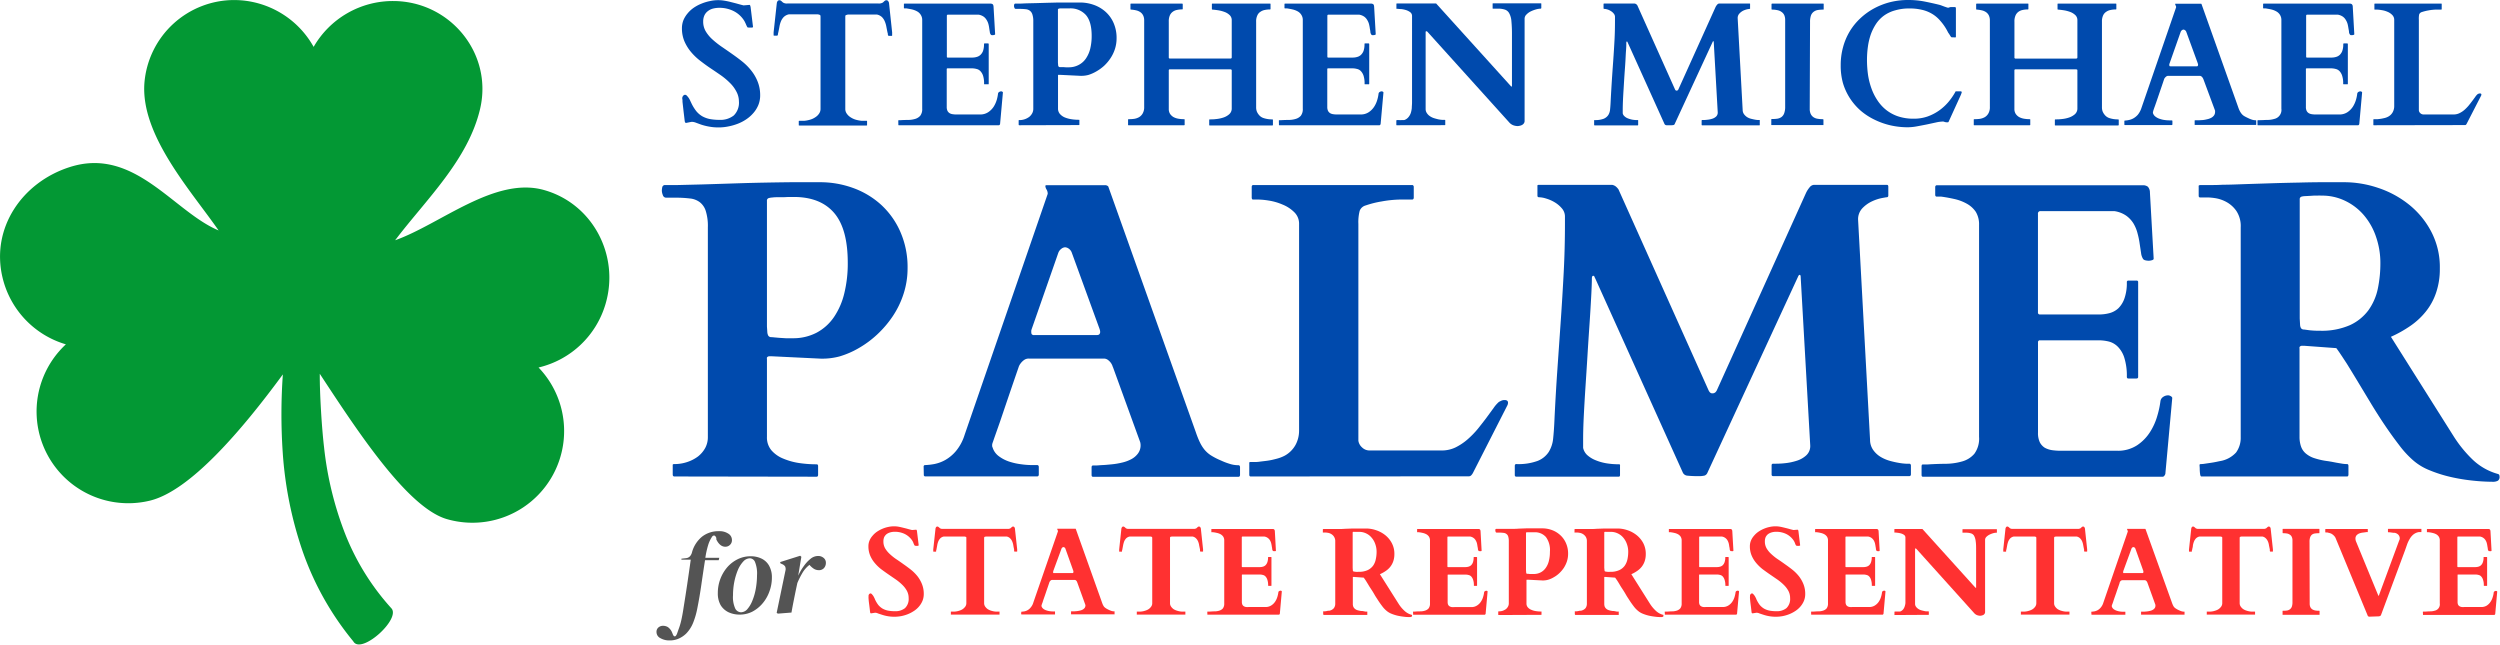 <svg viewBox="0 0 627 161.67" xmlns="http://www.w3.org/2000/svg"><title>stephen-michael-palmer-logo-1</title><path fill="#039834" transform="translate(-187.35 -72.1)" d="M323.76,119.75c-12.32-3.45-25.94,8.56-37.31,12.61,7.69-10.16,18.32-20.11,21.32-33,3.22-13.85-7.51-26.94-21.76-27a22.93,22.93,0,0,0-20,11.5,22.89,22.89,0,0,0-19.86-11.75A22.62,22.62,0,0,0,223.57,92.9c-1,13.1,11.66,27,18.61,37-11.28-4.72-21.1-21-37.2-15.94-12.09,3.8-19.95,15.36-17,27.73a23,23,0,0,0,15.89,16.77,23,23,0,0,0,21,39.22C235,195.28,248,180,258.29,166a141.66,141.66,0,0,0-.05,19.33,95.86,95.86,0,0,0,5,25A73.46,73.46,0,0,0,276,233l0,.05c.05.07.11.13.17.2,2.37,2.58,11.7-6,9.34-8.59A61.08,61.08,0,0,1,274,206.21a84.74,84.74,0,0,1-5.37-21.89c-.59-5-1.1-13.36-1.08-18.48,9.51,14.48,21.94,33.49,31.8,36.43a23,23,0,0,0,23.07-38,23,23,0,0,0,16.78-15.87C342.84,136.18,336,123.17,323.76,119.75Z"></path><path fill="#004aad" transform="translate(-187.35 -72.1)" d="M359.42,102.93c-.18,0-.29-.15-.34-.46-.16-1.34-.29-2.39-.37-3.14l-.19-1.69c0-.38,0-.61-.06-.73v-.23a.85.85,0,0,1,.21-.52.61.61,0,0,1,.52-.29.71.71,0,0,1,.46.27,5.25,5.25,0,0,1,.48.6,5.38,5.38,0,0,1,.37.71l.23.48a10.57,10.57,0,0,0,1.21,2,5.62,5.62,0,0,0,1.5,1.31,6.46,6.46,0,0,0,1.92.71,12.43,12.43,0,0,0,2.41.21,5.39,5.39,0,0,0,3.61-1.1,4.47,4.47,0,0,0,1.29-3.57A5.23,5.23,0,0,0,372,95a8.39,8.39,0,0,0-1.6-2.12A17.05,17.05,0,0,0,368.17,91c-.85-.59-1.73-1.19-2.63-1.79s-1.76-1.24-2.62-1.9a14.69,14.69,0,0,1-2.27-2.18A10.86,10.86,0,0,1,359,82.45a8.32,8.32,0,0,1-.62-3.27,5.43,5.43,0,0,1,.39-2.06,6.75,6.75,0,0,1,1.09-1.73,7.5,7.5,0,0,1,1.56-1.4,9.84,9.84,0,0,1,1.92-1,11.61,11.61,0,0,1,2.06-.62,9.33,9.33,0,0,1,3.67-.09c.54.09,1.07.2,1.6.34s1.05.26,1.58.41,1.07.3,1.59.42l1.43-.12a.2.2,0,0,1,.23.16c0,.12.07.21.09.29l.62,5.09c0,.07-.1.12-.29.14a2.61,2.61,0,0,1-.42,0,3.21,3.21,0,0,1-.39,0c-.17,0-.27,0-.29-.08a.89.89,0,0,1-.17-.27c-.07-.14-.14-.29-.21-.46s-.15-.33-.23-.5a3.82,3.82,0,0,0-.25-.46,6.66,6.66,0,0,0-2.67-2.39,7.92,7.92,0,0,0-3.56-.79,6.27,6.27,0,0,0-1.58.2,3.37,3.37,0,0,0-1.27.63,2.88,2.88,0,0,0-.86,1.06,3.67,3.67,0,0,0-.31,1.56,4.76,4.76,0,0,0,.61,2.4,8.79,8.79,0,0,0,1.62,2,22.11,22.11,0,0,0,2.29,1.83c.86.59,1.74,1.19,2.63,1.82s1.76,1.26,2.62,1.95a13.84,13.84,0,0,1,2.29,2.3,10.7,10.7,0,0,1,1.61,2.79A9.12,9.12,0,0,1,378,96a6.4,6.4,0,0,1-.43,2.37,7.13,7.13,0,0,1-1.21,2,8.75,8.75,0,0,1-1.77,1.6,10.46,10.46,0,0,1-2.17,1.15,13.42,13.42,0,0,1-2.4.69,12.08,12.08,0,0,1-2.37.25,12.93,12.93,0,0,1-2.58-.23,14.17,14.17,0,0,1-1.88-.48l-1.31-.48a3,3,0,0,0-.92-.21l-.19,0Z"></path><path fill="#004aad" transform="translate(-187.35 -72.1)" d="M393.14,76.33c0-.3-.06-.47-.18-.5s-.27-.09-.44-.13h-7.34a2.66,2.66,0,0,0-1.25.65,3.44,3.44,0,0,0-.72,1.1,6.32,6.32,0,0,0-.38,1.36c-.08.47-.18.93-.27,1.37a2.89,2.89,0,0,0-.1.48c0,.18-.06.29-.09.31a.17.17,0,0,1-.14.07h-.71q-.15,0-.15-.09v-.73l.81-7.39a1.13,1.13,0,0,1,.19-.44.56.56,0,0,1,.48-.23.67.67,0,0,1,.29.08,1.39,1.39,0,0,1,.27.21l.25.23a1,1,0,0,0,.25.15,2,2,0,0,0,.48.14,2.75,2.75,0,0,0,.52,0h22.67a2.47,2.47,0,0,0,.5,0,2.24,2.24,0,0,0,.5-.14.83.83,0,0,0,.25-.15,2.61,2.61,0,0,0,.25-.23,1.39,1.39,0,0,1,.27-.21.6.6,0,0,1,.29-.08.51.51,0,0,1,.46.23,1,1,0,0,1,.21.44l.79,7.39V81q0,.09-.12.09h-.71a.17.17,0,0,1-.15-.07.79.79,0,0,1-.1-.31q0-.27-.09-.48c-.09-.44-.18-.9-.27-1.37a6.32,6.32,0,0,0-.39-1.36,3.41,3.41,0,0,0-.71-1.1,2.66,2.66,0,0,0-1.25-.65H400a4,4,0,0,0-.46.13c-.13,0-.19.2-.19.5v23a2,2,0,0,0,.33,1.16,3.26,3.26,0,0,0,.88.9,4.86,4.86,0,0,0,1.29.64,8,8,0,0,0,1.6.32l.59,0h.64c.07,0,.11,0,.13.06a.34.34,0,0,1,0,.1v.86a.26.26,0,0,1,0,.1s-.06.06-.13.06H387.83a.18.18,0,0,1-.15-.06.44.44,0,0,1,0-.1v-.86a.58.58,0,0,1,0-.1.18.18,0,0,1,.15-.06h.6l.63,0a7.62,7.62,0,0,0,1.58-.32,4.57,4.57,0,0,0,1.29-.64,3,3,0,0,0,.88-.9,2,2,0,0,0,.33-1.16Z"></path><path fill="#004aad" transform="translate(-187.35 -72.1)" d="M412.64,102.41a.17.17,0,0,1,0-.08s.07-.09.16-.09h.46q.92-.06,1.86-.06a6.23,6.23,0,0,0,1.73-.25,2.76,2.76,0,0,0,1.29-.79,2.71,2.71,0,0,0,.5-1.79V77.18a2.34,2.34,0,0,0-.36-1.35,2.45,2.45,0,0,0-.89-.86,5,5,0,0,0-1.29-.5c-.48-.11-1-.19-1.44-.27h-.46a.18.18,0,0,1-.15-.06.51.51,0,0,1,0-.13v-.83a.58.58,0,0,1,0-.1.18.18,0,0,1,.15-.07h21.56a.85.85,0,0,1,.54.15c.13.08.2.29.23.6l.4,6.92c0,.07-.06.13-.19.17a1.1,1.1,0,0,1-.33.06,1.37,1.37,0,0,1-.36,0,.31.31,0,0,1-.22-.15,1.15,1.15,0,0,1-.23-.62c-.05-.29-.1-.61-.15-.94a7.59,7.59,0,0,0-.21-1.08,3.7,3.7,0,0,0-.44-1,2.71,2.71,0,0,0-.75-.84,3.18,3.18,0,0,0-1.25-.5H425.1c-.19,0-.28.1-.28.29V86.31c0,.15.07.23.21.23h6.19a3.82,3.82,0,0,0,1.06-.15,2.2,2.2,0,0,0,.94-.5,2.63,2.63,0,0,0,.67-1,5.07,5.07,0,0,0,.25-1.71c0-.12.05-.19.16-.19h.84a.17.17,0,0,1,.18.19v9.9a.16.16,0,0,1-.08.16.22.22,0,0,1-.1,0h-.84c-.07,0-.12,0-.14-.06a.3.3,0,0,1,0-.12,6.35,6.35,0,0,0-.25-1.94,3,3,0,0,0-.67-1.17,1.9,1.9,0,0,0-1-.56,4.42,4.42,0,0,0-1.1-.15H425a.19.19,0,0,0-.21.21v9.46a2.31,2.31,0,0,0,.19,1,1.52,1.52,0,0,0,.54.58,2,2,0,0,0,.75.25,5.53,5.53,0,0,0,.92.07h5.92a3.61,3.61,0,0,0,2.08-.57,4.81,4.81,0,0,0,1.38-1.39,7,7,0,0,0,.77-1.71,9.53,9.53,0,0,0,.31-1.52.57.57,0,0,1,.27-.44,1,1,0,0,1,.54-.17.66.66,0,0,1,.27.09c.1.06.15.12.15.19l-.71,7.91a.65.65,0,0,1-.13.23.23.23,0,0,1-.18.08H412.82c-.09,0-.15,0-.16-.06a.27.27,0,0,1,0-.1Z"></path><path fill="#004aad" transform="translate(-187.35 -72.1)" d="M443,103.51c-.12,0-.17-.06-.17-.2v-.92a.17.17,0,0,1,0-.08q0-.09.15-.09a4,4,0,0,0,1.35-.21,4.3,4.3,0,0,0,1.13-.58,3,3,0,0,0,.75-.89,2.32,2.32,0,0,0,.29-1.13v-22a5.13,5.13,0,0,0-.23-1.69,1.84,1.84,0,0,0-.63-.93,2,2,0,0,0-1.06-.38,12.56,12.56,0,0,0-1.48-.08h-1a.35.35,0,0,1-.33-.27,1.37,1.37,0,0,1-.11-.46,1.85,1.85,0,0,1,.05-.34A.3.3,0,0,1,442,73h.56l.81,0,1.33-.06,2.55-.06,2.72-.08,2.75-.07c.91,0,1.75,0,2.55,0h3a10.25,10.25,0,0,1,3.37.58A8.87,8.87,0,0,1,464.56,75a8.11,8.11,0,0,1,2.06,2.82,9.31,9.31,0,0,1,.77,3.89,8.72,8.72,0,0,1-.41,2.67,9.47,9.47,0,0,1-1.11,2.31,10.7,10.7,0,0,1-1.62,1.92A11.06,11.06,0,0,1,462.33,90a9.58,9.58,0,0,1-2,.89,6.78,6.78,0,0,1-1.71.23h-.25l-5.17-.25H453a.48.48,0,0,0-.21,0,.38.38,0,0,0-.09.09.51.51,0,0,0,0,.16v8.15a2.08,2.08,0,0,0,.46,1.39,3.41,3.41,0,0,0,1.21.88,7.3,7.3,0,0,0,1.69.46,11.45,11.45,0,0,0,1.83.14c.1,0,.15,0,.17.07a.44.44,0,0,1,0,.1v1a.26.26,0,0,1,0,.1s-.07.06-.15.06Zm9.73-15.06a.63.63,0,0,0,.1.31.35.35,0,0,0,.31.17l.31,0,.53,0,.66.05.71,0a5.21,5.21,0,0,0,2.52-.59,4.91,4.91,0,0,0,1.83-1.62,7.59,7.59,0,0,0,1.09-2.5,13.56,13.56,0,0,0,.35-3.17q0-3.56-1.44-5.23a5.18,5.18,0,0,0-4.18-1.66l-.57,0-.52,0-.54,0-.66,0a1.28,1.28,0,0,0-.34.06.26.26,0,0,0-.21.29V87.81Z"></path><path fill="#004aad" transform="translate(-187.35 -72.1)" d="M470.43,103.51c-.08,0-.14,0-.16-.06a.2.2,0,0,1,0-.1v-1.17a.22.22,0,0,1,0-.1.17.17,0,0,1,.16-.09,10,10,0,0,0,1.34-.08,3.69,3.69,0,0,0,1.25-.42,2.54,2.54,0,0,0,.91-.93,3.1,3.1,0,0,0,.38-1.65V77.22a2.73,2.73,0,0,0-.25-1.23,2.12,2.12,0,0,0-.67-.81,3,3,0,0,0-1-.46,7.56,7.56,0,0,0-1.33-.21c-.13,0-.19-.05-.19-.16V73.18A.15.15,0,0,1,471,73h12.79c.08,0,.13,0,.14.07a.23.23,0,0,1,.05.1v1.17c0,.08-.07.12-.19.12a5.7,5.7,0,0,0-1.25.13,2.61,2.61,0,0,0-1.06.46,2.18,2.18,0,0,0-.73.91,3.63,3.63,0,0,0-.27,1.57v8.91a.41.41,0,0,0,.06.27.4.4,0,0,0,.27.07h15.1a.4.4,0,0,0,.27-.07q.09-.06.09-.27V77.18a1.73,1.73,0,0,0-.48-1.25,3.58,3.58,0,0,0-1.21-.79A8.52,8.52,0,0,0,493,74.7c-.56-.09-1.08-.15-1.54-.19-.12,0-.17-.05-.17-.16V73.18c0-.11,0-.17.14-.17h14.44a.13.13,0,0,1,.13.07.34.34,0,0,1,0,.1v1.17c0,.08-.06.12-.17.12a6,6,0,0,0-1.27.13,2.79,2.79,0,0,0-1.1.46,2,2,0,0,0-.77.91,3.45,3.45,0,0,0-.3,1.57V99a3,3,0,0,0,.15,1,3.13,3.13,0,0,0,.52.88,2.43,2.43,0,0,0,1.13.81,6.61,6.61,0,0,0,2.25.35c.11,0,.16.07.16.19v1.17a.14.14,0,0,1-.16.16H490.77a.16.16,0,0,1-.15-.06.44.44,0,0,1,0-.1v-1.17a.58.58,0,0,1,0-.1.16.16,0,0,1,.15-.09c.42,0,1,0,1.56-.08a7.76,7.76,0,0,0,1.81-.37,4.21,4.21,0,0,0,1.5-.84,1.93,1.93,0,0,0,.63-1.52V89.85c0-.15,0-.25-.09-.29s-.13-.07-.27-.07h-15.1c-.14,0-.23,0-.27.07a.46.46,0,0,0-.06.29v9.56a2.25,2.25,0,0,0,.31,1.23,2.64,2.64,0,0,0,.85.81,3.88,3.88,0,0,0,1.23.42,8.25,8.25,0,0,0,1.42.12.17.17,0,0,1,.17.09.58.58,0,0,1,0,.1v1.17a.44.44,0,0,1,0,.1s-.07.06-.15.06Z"></path><path fill="#004aad" transform="translate(-187.35 -72.1)" d="M508.09,102.41a.17.17,0,0,1,0-.08s.06-.09.16-.09h.46q.91-.06,1.86-.06a6.1,6.1,0,0,0,1.72-.25,2.74,2.74,0,0,0,1.3-.79,2.71,2.71,0,0,0,.5-1.79V77.18a2.34,2.34,0,0,0-.36-1.35,2.45,2.45,0,0,0-.89-.86,4.89,4.89,0,0,0-1.3-.5c-.47-.11-.95-.19-1.43-.27h-.46a.18.18,0,0,1-.15-.06.51.51,0,0,1,0-.13v-.83a.58.58,0,0,1,0-.1.18.18,0,0,1,.15-.07h21.56a.85.85,0,0,1,.54.15c.13.08.2.29.23.6l.4,6.92c0,.07-.06.13-.19.17a1.1,1.1,0,0,1-.33.06,1.37,1.37,0,0,1-.36,0,.35.35,0,0,1-.23-.15,1.34,1.34,0,0,1-.23-.62c0-.29-.09-.61-.14-.94a9.31,9.31,0,0,0-.21-1.08,3.7,3.7,0,0,0-.44-1,2.71,2.71,0,0,0-.75-.84,3.18,3.18,0,0,0-1.25-.5h-7.73c-.18,0-.27.1-.27.29V86.31c0,.15.07.23.21.23h6.19a3.82,3.82,0,0,0,1.06-.15,2.2,2.2,0,0,0,.94-.5,2.75,2.75,0,0,0,.67-1,5.07,5.07,0,0,0,.25-1.71c0-.12,0-.19.16-.19h.84a.17.17,0,0,1,.18.19v9.9a.16.16,0,0,1-.08.16.22.22,0,0,1-.1,0h-.84c-.07,0-.12,0-.14-.06a.3.3,0,0,1,0-.12,6.35,6.35,0,0,0-.25-1.94,3.11,3.11,0,0,0-.67-1.17,1.9,1.9,0,0,0-1-.56,4.42,4.42,0,0,0-1.1-.15h-6.13a.19.19,0,0,0-.21.21v9.46a2.31,2.31,0,0,0,.19,1,1.52,1.52,0,0,0,.54.58,2,2,0,0,0,.75.25,5.45,5.45,0,0,0,.92.07h5.92a3.61,3.61,0,0,0,2.08-.57A4.77,4.77,0,0,0,532,98.85a6.35,6.35,0,0,0,.77-1.71,8.67,8.67,0,0,0,.32-1.52.57.57,0,0,1,.27-.44.94.94,0,0,1,.54-.17.66.66,0,0,1,.27.09c.09.06.15.12.15.19l-.71,7.91a.65.65,0,0,1-.13.23.23.23,0,0,1-.18.08H508.27c-.1,0-.15,0-.16-.06a.27.27,0,0,1,0-.1Z"></path><path fill="#004aad" transform="translate(-187.35 -72.1)" d="M537.74,103.51a.27.27,0,0,1-.13,0,.17.17,0,0,1-.06-.12v-1c0-.11.06-.17.19-.17h.52a5.91,5.91,0,0,0,.6,0l.52,0a.83.83,0,0,0,.38-.1,2.3,2.3,0,0,0,.87-.69,3.24,3.24,0,0,0,.55-1,6.37,6.37,0,0,0,.25-1.23c0-.44.06-.92.06-1.42V76.1a1.15,1.15,0,0,0-.46-.94,3.42,3.42,0,0,0-1.08-.54,6.34,6.34,0,0,0-1.27-.25c-.42,0-.73-.06-.94-.06s-.14,0-.17-.07a.44.44,0,0,1,0-.1v-1a.58.58,0,0,1,0-.1.2.2,0,0,1,.17-.07h9.79l18.65,20.63a1.59,1.59,0,0,1,.16.19.14.14,0,0,0,.11,0,.1.1,0,0,0,.1-.06.68.68,0,0,0,0-.15V80.83a34.42,34.42,0,0,0-.14-3.44,4.81,4.81,0,0,0-.57-2,1.91,1.91,0,0,0-1.1-.89,5.51,5.51,0,0,0-1.77-.23h-1.11c-.08,0-.14,0-.16-.07a.2.2,0,0,1,0-.1v-1a.22.22,0,0,1,0-.1.17.17,0,0,1,.16-.07h11.9a.16.16,0,0,1,.15.07.58.58,0,0,1,0,.1v1a.19.19,0,0,1-.05.1c0,.05,0,.07-.12.07a4.7,4.7,0,0,0-1.13.18,8,8,0,0,0-1.33.5,3.76,3.76,0,0,0-1.1.8,1.43,1.43,0,0,0-.46,1.06v25.6a1,1,0,0,1-.19.63,1.18,1.18,0,0,1-.44.39,1.92,1.92,0,0,1-.58.21,2.51,2.51,0,0,1-.56.08,3.49,3.49,0,0,1-1-.18,2.6,2.6,0,0,1-1.13-.79L545.4,80.12a1,1,0,0,0-.2-.17.43.43,0,0,0-.17,0c-.08,0-.13.07-.13.21V99.45a1.77,1.77,0,0,0,.3,1,2.62,2.62,0,0,0,.75.77,3.75,3.75,0,0,0,1,.5c.37.12.73.21,1.08.3a8.24,8.24,0,0,0,1,.14c.27,0,.49,0,.64,0a.16.16,0,0,1,.15.09.24.24,0,0,1,0,.08v1a.26.26,0,0,1,0,.1s-.06.06-.13.06Z"></path><path fill="#004aad" transform="translate(-187.35 -72.1)" d="M587.16,102.39a.44.44,0,0,1,0-.1.16.16,0,0,1,.15-.07,6,6,0,0,0,2.23-.33,2.6,2.6,0,0,0,1.17-.94,3.17,3.17,0,0,0,.45-1.41c.06-.56.1-1.15.13-1.78.09-1.85.2-3.66.31-5.41s.24-3.49.36-5.19.22-3.36.31-5,.12-3.33.12-5v-.79a1.28,1.28,0,0,0-.33-.88,2.56,2.56,0,0,0-.75-.64,3.27,3.27,0,0,0-.9-.4,3,3,0,0,0-.7-.12c-.13,0-.19-.06-.19-.17v-1a.22.22,0,0,1,0-.1s.07-.07.17-.07h7.64a1,1,0,0,1,.4.17,1.54,1.54,0,0,1,.27.29l9.41,21c.1.25.23.38.4.38a.41.41,0,0,0,.33-.11.64.64,0,0,0,.19-.29l9.29-20.58a2.71,2.71,0,0,1,.44-.63.66.66,0,0,1,.44-.23h7.62c.09,0,.13,0,.15.07a.58.58,0,0,1,0,.1v1a.26.26,0,0,1,0,.1c0,.05-.06.07-.13.07l-.52.08a5.2,5.2,0,0,0-1,.33,3.29,3.29,0,0,0-1,.73,1.63,1.63,0,0,0-.46,1.21l1.25,23a1.83,1.83,0,0,0,.34,1.06,3,3,0,0,0,.77.73,3.42,3.42,0,0,0,1,.42c.34.08.66.16.95.21a5.61,5.61,0,0,0,.77.1h.34c.07,0,.11,0,.12.07a.16.16,0,0,1,0,.1v1a.16.16,0,0,1,0,.1s0,.06-.12.06H614.29c-.12,0-.17-.05-.17-.16v-1a.15.15,0,0,1,.17-.17c.34,0,.74,0,1.19-.06a6,6,0,0,0,1.27-.25,2.51,2.51,0,0,0,1-.56,1.37,1.37,0,0,0,.41-1l-1-17.67c0-.15-.07-.23-.12-.23s-.12.07-.17.21l-9.48,20.5a.47.47,0,0,1-.29.31,2.34,2.34,0,0,1-.64.06,10.88,10.88,0,0,1-1.15,0,.58.58,0,0,1-.52-.35L595.6,82.81a2.24,2.24,0,0,0-.1-.21.13.13,0,0,0-.11-.09c-.11,0-.16.1-.16.28,0,.43,0,1.07-.07,1.91s-.1,1.77-.16,2.81-.15,2.16-.23,3.34-.14,2.3-.21,3.39-.13,2.1-.17,3.05-.06,1.72-.06,2.33v.89a1.31,1.31,0,0,0,.42.73,2.54,2.54,0,0,0,.87.55,6.21,6.21,0,0,0,1.15.33,7.83,7.83,0,0,0,1.31.1c.08,0,.12,0,.12.07a.22.22,0,0,1,0,.1v1a.14.14,0,0,1-.15.16H587.33c-.11,0-.17-.05-.17-.16Z"></path><path fill="#004aad" transform="translate(-187.35 -72.1)" d="M641.23,99.41a3,3,0,0,0,.23,1.23,2.07,2.07,0,0,0,.65.81,2.49,2.49,0,0,0,1,.42,7.46,7.46,0,0,0,1.4.12c.1,0,.16.07.16.19v1.17a.5.5,0,0,1,0,.12s-.06,0-.14,0h-12.8c-.07,0-.12,0-.14-.06a.16.16,0,0,1,0-.1v-1.17a.19.19,0,0,1,0-.1.15.15,0,0,1,.14-.09,9.48,9.48,0,0,0,1.36-.08,2.51,2.51,0,0,0,1.06-.42,2.06,2.06,0,0,0,.67-.93,4.54,4.54,0,0,0,.25-1.65V77.12a3,3,0,0,0-.23-1.23,2,2,0,0,0-.67-.79,2.47,2.47,0,0,0-1-.44,6.19,6.19,0,0,0-1.35-.15c-.12,0-.17-.05-.17-.16V73.18a.15.15,0,0,1,.17-.17h12.79a.12.12,0,0,1,.12.07.19.19,0,0,1,0,.1v1.17a.16.16,0,0,1,0,.1s-.06.06-.12.06a8.46,8.46,0,0,0-1.4.11,2.33,2.33,0,0,0-1,.44,2.09,2.09,0,0,0-.67.91,4.91,4.91,0,0,0-.23,1.65Z"></path><path fill="#004aad" transform="translate(-187.35 -72.1)" d="M649,88.45a16.86,16.86,0,0,1,.6-4.56,15.59,15.59,0,0,1,1.71-4,15.17,15.17,0,0,1,2.67-3.25,16.35,16.35,0,0,1,3.44-2.46,17.7,17.7,0,0,1,4.06-1.56A18.59,18.59,0,0,1,666,72.1a21,21,0,0,1,3.85.35c1.24.24,2.51.52,3.82.84a5.9,5.9,0,0,1,.68.22l.67.25.56.19a1.4,1.4,0,0,0,.4.09l.29-.09a1.55,1.55,0,0,1,.35-.08h1c.18,0,.27.12.27.37v7.05c0,.09,0,.16-.1.18a1.3,1.3,0,0,1-.42,0H677a.46.46,0,0,1-.35-.12s-.09-.15-.17-.27-.16-.26-.25-.4-.19-.27-.27-.39a2.08,2.08,0,0,1-.13-.25A12.94,12.94,0,0,0,674,77.35a8.09,8.09,0,0,0-2.14-1.81,8.7,8.7,0,0,0-2.57-1,13.34,13.34,0,0,0-3-.32,12.54,12.54,0,0,0-3.64.48A8.81,8.81,0,0,0,659.87,76a8.23,8.23,0,0,0-2,2.08,12.53,12.53,0,0,0-1.32,2.64,16.24,16.24,0,0,0-.73,3.09,24.36,24.36,0,0,0-.23,3.35,27.74,27.74,0,0,0,.25,3.65,18,18,0,0,0,.86,3.44,13.51,13.51,0,0,0,1.5,3,10.23,10.23,0,0,0,2.21,2.43,9.91,9.91,0,0,0,3,1.61,12.19,12.19,0,0,0,3.92.58,10.55,10.55,0,0,0,3.41-.54,12,12,0,0,0,2.92-1.5,12.68,12.68,0,0,0,2.35-2.15,16,16,0,0,0,1.77-2.58c0-.07.06-.1.09-.1l.16,0h1.11a.17.17,0,0,1,.12.06.23.23,0,0,1,.09.21,1.62,1.62,0,0,1-.11.33,3.69,3.69,0,0,1-.19.48l-3,6.58a.43.43,0,0,1-.12.11.31.31,0,0,1-.15,0,2,2,0,0,1-.73-.09,1.07,1.07,0,0,0-.41-.1,9.05,9.05,0,0,0-1.73.23l-2.31.5c-.83.17-1.66.32-2.5.48a13.3,13.3,0,0,1-2.27.23,19.57,19.57,0,0,1-4.42-.5,18.65,18.65,0,0,1-4-1.44A16.06,16.06,0,0,1,654,99.85a15,15,0,0,1-2.69-3.11,14.72,14.72,0,0,1-1.75-3.81A16.22,16.22,0,0,1,649,88.45Z"></path><path fill="#004aad" transform="translate(-187.35 -72.1)" d="M682.53,103.51c-.08,0-.14,0-.16-.06a.2.2,0,0,1,0-.1v-1.17a.22.22,0,0,1,0-.1.17.17,0,0,1,.16-.09,10,10,0,0,0,1.34-.08,3.77,3.77,0,0,0,1.25-.42,2.54,2.54,0,0,0,.91-.93,3.1,3.1,0,0,0,.38-1.65V77.22a2.87,2.87,0,0,0-.25-1.23,2.12,2.12,0,0,0-.67-.81,3,3,0,0,0-1-.46,7.56,7.56,0,0,0-1.33-.21c-.13,0-.19-.05-.19-.16V73.18a.15.15,0,0,1,.17-.17h12.79c.08,0,.13,0,.14.07a.19.19,0,0,1,0,.1v1.17q0,.12-.18.12a5.7,5.7,0,0,0-1.25.13,2.72,2.72,0,0,0-1.07.46,2.25,2.25,0,0,0-.72.91,3.62,3.62,0,0,0-.28,1.57v8.91a.28.28,0,0,0,.34.34H708a.4.4,0,0,0,.27-.07q.09-.06.09-.27V77.18a1.73,1.73,0,0,0-.48-1.25,3.68,3.68,0,0,0-1.21-.79,8.52,8.52,0,0,0-1.58-.44c-.56-.09-1.08-.15-1.55-.19a.14.14,0,0,1-.16-.16V73.18c0-.11,0-.17.14-.17H718a.13.13,0,0,1,.13.07.34.34,0,0,1,0,.1v1.17c0,.08-.06.12-.17.12a6,6,0,0,0-1.27.13,2.79,2.79,0,0,0-1.1.46,2.13,2.13,0,0,0-.78.91,3.6,3.6,0,0,0-.29,1.57V99a3,3,0,0,0,.15,1,3.13,3.13,0,0,0,.52.88,2.45,2.45,0,0,0,1.12.81,6.7,6.7,0,0,0,2.25.35c.11,0,.17.07.17.19v1.17c0,.11-.06.16-.17.16h-15.7a.16.16,0,0,1-.15-.06.44.44,0,0,1,0-.1v-1.17a.58.58,0,0,1,0-.1.16.16,0,0,1,.15-.09c.42,0,.94,0,1.56-.08a7.86,7.86,0,0,0,1.81-.37,4.39,4.39,0,0,0,1.5-.84,1.93,1.93,0,0,0,.63-1.52V89.85c0-.15,0-.25-.09-.29s-.13-.07-.27-.07h-15.1c-.14,0-.23,0-.27.07a.44.44,0,0,0-.07.29v9.56a2.25,2.25,0,0,0,.32,1.23,2.64,2.64,0,0,0,.85.81,3.88,3.88,0,0,0,1.23.42,8.25,8.25,0,0,0,1.42.12c.09,0,.15,0,.16.09a.58.58,0,0,1,0,.1v1.17a.44.44,0,0,1,0,.1s-.06.06-.14.06Z"></path><path fill="#004aad" transform="translate(-187.35 -72.1)" d="M720.14,102.49c0-.11.07-.16.19-.16a5.49,5.49,0,0,0,.94-.13,3.9,3.9,0,0,0,1.12-.41,4.24,4.24,0,0,0,1.13-.92,5.26,5.26,0,0,0,.91-1.71l8.69-25.23v0a.24.24,0,0,0,0-.08.9.9,0,0,0-.12-.38.77.77,0,0,1-.11-.33c0-.07,0-.11.09-.11h6.27a.27.27,0,0,0,.12,0,.19.19,0,0,1,.13.12l9.14,25.69c.14.41.27.75.4,1a4,4,0,0,0,.48.77,2.58,2.58,0,0,0,.69.61c.27.16.63.34,1.06.54a6,6,0,0,0,.81.33,3,3,0,0,0,1,.17c.07,0,.11,0,.13.06a.28.28,0,0,1,0,.12v.84a.26.26,0,0,1,0,.1s-.06.06-.13.06H737.91c-.07,0-.12,0-.14-.06a.2.2,0,0,1,0-.1v-.86a.22.22,0,0,1,0-.1s.07-.06.14-.06h.17l.13,0,.68,0,1-.06a7.87,7.87,0,0,0,1-.19,3.67,3.67,0,0,0,1-.35,2,2,0,0,0,.71-.58,1.47,1.47,0,0,0,.29-.92,1.31,1.31,0,0,0,0-.31L740,92.06a2.13,2.13,0,0,0-.09-.21,1.45,1.45,0,0,0-.18-.31,1.22,1.22,0,0,0-.3-.3.77.77,0,0,0-.43-.12h-7.82a.84.84,0,0,0-.47.12,2,2,0,0,0-.34.3,1.94,1.94,0,0,0-.21.29l-.06.16c-.46,1.37-.85,2.51-1.17,3.44l-.79,2.31c-.21.6-.37,1.07-.5,1.4l-.25.73c0,.16-.07.25-.08.29v0a.41.41,0,0,0,0,.15s0,.09,0,.14a1.69,1.69,0,0,0,.63.9,3.46,3.46,0,0,0,1.08.56,5.79,5.79,0,0,0,1.23.29,8.38,8.38,0,0,0,1.15.09H732c.08,0,.13,0,.14.06a.23.23,0,0,1,.05.1v.86a.19.19,0,0,1-.05.1s-.06.06-.14.06H720.33c-.12,0-.19-.05-.19-.16ZM731.48,88a1,1,0,0,0-.07.23,1.65,1.65,0,0,0,0,.21.3.3,0,0,0,.07.21c0,.06.13.08.27.08h6.48c.16,0,.27,0,.31-.1a.4.4,0,0,0,.08-.23,1.11,1.11,0,0,0,0-.19,1.42,1.42,0,0,1-.06-.21l-2.88-7.89a.88.88,0,0,0-.33-.44.77.77,0,0,0-.38-.15.74.74,0,0,0-.41.17,1,1,0,0,0-.31.44Z"></path><path fill="#004aad" transform="translate(-187.35 -72.1)" d="M753.52,102.41l0-.08s.07-.09.17-.09h.46c.61,0,1.23-.06,1.85-.06a6.12,6.12,0,0,0,1.73-.25,2.31,2.31,0,0,0,1.79-2.58V77.18a2.42,2.42,0,0,0-.35-1.35,2.48,2.48,0,0,0-.9-.86,4.69,4.69,0,0,0-1.29-.5c-.47-.11-1-.19-1.44-.27h-.45a.16.16,0,0,1-.15-.06.27.27,0,0,1,0-.13v-.83a.22.22,0,0,1,0-.1.17.17,0,0,1,.15-.07h21.56a.85.85,0,0,1,.54.15.82.82,0,0,1,.23.6l.39,6.92c0,.07-.06.13-.18.17a1.16,1.16,0,0,1-.34.06,1.34,1.34,0,0,1-.35,0,.33.33,0,0,1-.23-.15,1.24,1.24,0,0,1-.23-.62c0-.29-.09-.61-.14-.94s-.12-.71-.21-1.08a4,4,0,0,0-.44-1,2.71,2.71,0,0,0-.75-.84,3.18,3.18,0,0,0-1.25-.5H766c-.18,0-.27.1-.27.29V86.31c0,.15.07.23.21.23h6.19a3.88,3.88,0,0,0,1.06-.15,2.2,2.2,0,0,0,.94-.5,2.62,2.62,0,0,0,.66-1,4.83,4.83,0,0,0,.25-1.71c0-.12.05-.19.17-.19H776a.17.17,0,0,1,.19.19v9.9a.16.16,0,0,1-.08.16.26.26,0,0,1-.11,0h-.83a.18.18,0,0,1-.15-.06.74.74,0,0,1,0-.12,6,6,0,0,0-.25-1.94,3,3,0,0,0-.66-1.17,1.94,1.94,0,0,0-1-.56,4.44,4.44,0,0,0-1.11-.15h-6.12a.19.19,0,0,0-.21.21v9.46a2.17,2.17,0,0,0,.19,1,1.38,1.38,0,0,0,.54.58,2,2,0,0,0,.75.25,5.37,5.37,0,0,0,.92.07H774a3.62,3.62,0,0,0,2.09-.57,4.9,4.9,0,0,0,1.37-1.39,7,7,0,0,0,.77-1.71,8.53,8.53,0,0,0,.31-1.52.62.62,0,0,1,.27-.44,1,1,0,0,1,.55-.17.66.66,0,0,1,.27.09c.09.06.14.12.14.19l-.71,7.91a.84.84,0,0,1-.12.23.25.25,0,0,1-.19.08H753.71c-.1,0-.16,0-.17-.06s0-.09,0-.1Z"></path><path fill="#004aad" transform="translate(-187.35 -72.1)" d="M782.74,103.51a.16.16,0,0,1-.15-.06.44.44,0,0,1,0-.1v-1.17a.58.58,0,0,1,0-.1s.06-.09.15-.09h.52l.41,0,.82-.1c.31-.05.64-.13,1-.21a3.87,3.87,0,0,0,.83-.33,2.78,2.78,0,0,0,1.12-1.11,3.17,3.17,0,0,0,.38-1.54V77.1a1.71,1.71,0,0,0-.52-1.27,3.48,3.48,0,0,0-1.21-.79,5.47,5.47,0,0,0-1.42-.4,7.81,7.81,0,0,0-1.16-.13H783a.16.16,0,0,1-.15-.06s0-.09,0-.1V73.18a.58.58,0,0,1,0-.1A.17.17,0,0,1,783,73h16.6a.13.13,0,0,1,.13.07.34.34,0,0,1,0,.1v1.17a.26.26,0,0,1,0,.1s-.06.06-.13.06h-.94a12.29,12.29,0,0,0-2.25.21,11.65,11.65,0,0,0-1.68.42,1,1,0,0,0-.65.58A5.47,5.47,0,0,0,794,77.1V99.79a1.1,1.1,0,0,0,.37.7,1.17,1.17,0,0,0,.79.32h7.57a3.32,3.32,0,0,0,1.43-.32,5.56,5.56,0,0,0,1.27-.83,10.5,10.5,0,0,0,1.09-1.12c.33-.41.63-.8.91-1.17l.73-1a3.65,3.65,0,0,1,.57-.65,1.47,1.47,0,0,1,.25-.12.81.81,0,0,1,.33-.06c.25,0,.37.09.37.27a.74.74,0,0,1-.06.27l-3.6,7a1.12,1.12,0,0,1-.19.29.35.35,0,0,1-.25.1Z"></path><path fill="#004aad" transform="translate(-187.35 -72.1)" d="M356.49,191.6c-.28,0-.42-.18-.42-.52v-2.17a1,1,0,0,1,0-.23c0-.13.17-.19.38-.19a10,10,0,0,0,3.27-.52,9.37,9.37,0,0,0,2.69-1.39,7,7,0,0,0,1.81-2.13,5.69,5.69,0,0,0,.66-2.71V129.1a12.53,12.53,0,0,0-.52-4.07,4.43,4.43,0,0,0-1.52-2.23,4.93,4.93,0,0,0-2.54-.93,28.3,28.3,0,0,0-3.54-.19h-2.33a.87.87,0,0,1-.84-.65,3.27,3.27,0,0,1-.25-1.12,5,5,0,0,1,.09-.77.72.72,0,0,1,.58-.63h.33c.2,0,.53,0,1,0l1.94,0,3.21-.08q2.85-.06,6.08-.17l6.56-.21q3.31-.1,6.55-.16t6.1-.09h7.31a24.12,24.12,0,0,1,8.09,1.4,21,21,0,0,1,7,4.12,20.13,20.13,0,0,1,4.91,6.77,22,22,0,0,1,1.88,9.32,20.7,20.7,0,0,1-1,6.37,22.49,22.49,0,0,1-2.67,5.56,26.33,26.33,0,0,1-3.89,4.59,24.94,24.94,0,0,1-4.61,3.43,21.74,21.74,0,0,1-4.89,2.13,16.66,16.66,0,0,1-4.11.56h-.56l-12.38-.6h-.43a.87.87,0,0,0-.5.1.69.69,0,0,0-.23.21,1.2,1.2,0,0,0,0,.4v19.5a5,5,0,0,0,1.1,3.35,7.72,7.72,0,0,0,2.92,2.08,16.61,16.61,0,0,0,4,1.13,29.79,29.79,0,0,0,4.39.33c.21,0,.33.06.36.17a.69.69,0,0,1,.06.25v2.27a.72.72,0,0,1-.08.27c-.05.1-.16.15-.34.15Zm23.31-36.09a2.38,2.38,0,0,0,.23.77.87.87,0,0,0,.77.38q.19,0,.75.06l1.25.11,1.58.1c.59,0,1.15,0,1.69,0a12.69,12.69,0,0,0,6.08-1.39,12.21,12.21,0,0,0,4.36-3.92,18.08,18.08,0,0,0,2.6-6,31.39,31.39,0,0,0,.86-7.58q0-8.56-3.42-12.54t-10.06-4l-1.36,0-1.23.06-1.33,0c-.46,0-1,0-1.56.08a3.7,3.7,0,0,0-.81.13.64.64,0,0,0-.5.71V154Z"></path><path fill="#004aad" transform="translate(-187.35 -72.1)" d="M419,189.16a.37.37,0,0,1,.42-.42,15.51,15.51,0,0,0,2.31-.27,9.34,9.34,0,0,0,2.69-1,9.93,9.93,0,0,0,2.67-2.23,11.72,11.72,0,0,0,2.18-4.06l20.84-60.44s0,0,0,0a.71.71,0,0,0,0-.21,2.05,2.05,0,0,0-.29-.91,1.89,1.89,0,0,1-.29-.8c0-.17.06-.27.2-.27h15.05a1.13,1.13,0,0,0,.27.13.44.44,0,0,1,.29.29l21.92,61.52c.34,1,.67,1.81,1,2.5a9.25,9.25,0,0,0,1.13,1.83,7.19,7.19,0,0,0,1.62,1.46,17,17,0,0,0,2.55,1.31,15.71,15.71,0,0,0,2,.78,7.39,7.39,0,0,0,2.37.41c.18,0,.29.06.33.17a.59.59,0,0,1,.09.31v2a.6.6,0,0,1-.09.27q-.06.15-.33.15H461.54q-.29,0-.36-.15a.83.83,0,0,1-.06-.27v-2a.69.69,0,0,1,.06-.25c.05-.11.17-.17.36-.17a2.88,2.88,0,0,0,.41,0l.31,0c.38,0,.92-.07,1.63-.1s1.48-.11,2.31-.19a17.87,17.87,0,0,0,2.5-.42,9.41,9.41,0,0,0,2.31-.83,5,5,0,0,0,1.71-1.42,3.41,3.41,0,0,0,.69-2.19,3.27,3.27,0,0,0-.1-.7l-6.8-18.73a3.07,3.07,0,0,1-.18-.46,3.18,3.18,0,0,0-.42-.75,3.52,3.52,0,0,0-.73-.71,1.75,1.75,0,0,0-1.06-.31H445.41a2,2,0,0,0-1.15.31,4,4,0,0,0-.77.69,4.13,4.13,0,0,0-.5.73,2.63,2.63,0,0,0-.16.39c-1.12,3.25-2.06,6-2.82,8.23s-1.37,4.06-1.87,5.52L437,181.14c-.28.79-.48,1.37-.6,1.73a4.85,4.85,0,0,0-.21.66.69.69,0,0,0,0,.13,1.45,1.45,0,0,0,0,.35c0,.12.07.23.11.34a4.27,4.27,0,0,0,1.52,2.14,9.06,9.06,0,0,0,2.58,1.36,15.9,15.9,0,0,0,3,.68,20.07,20.07,0,0,0,2.73.21h1.33c.18,0,.29.06.33.17a.51.51,0,0,1,.09.25v2a.6.6,0,0,1-.09.27q-.06.15-.33.15h-28a.37.37,0,0,1-.42-.42Zm27.17-34.73a3.74,3.74,0,0,0-.17.54,2.81,2.81,0,0,0,0,.5.76.76,0,0,0,.15.5.82.82,0,0,0,.62.17h15.56c.38,0,.63-.07.75-.23a.79.79,0,0,0,.19-.54,1.65,1.65,0,0,0-.06-.46,3.2,3.2,0,0,0-.15-.48l-6.89-18.92a2.1,2.1,0,0,0-.79-1.06,1.72,1.72,0,0,0-.92-.33,1.64,1.64,0,0,0-.94.39,2.2,2.2,0,0,0-.77,1.07Z"></path><path fill="#004aad" transform="translate(-187.35 -72.1)" d="M501.06,191.6a.34.34,0,0,1-.33-.15.83.83,0,0,1-.06-.27v-2.79a.85.85,0,0,1,0-.25c0-.11.14-.17.35-.17h1.25c.11,0,.45,0,1-.08s1.22-.14,2-.25,1.52-.29,2.31-.5a9.27,9.27,0,0,0,2-.77,6.87,6.87,0,0,0,2.68-2.67,7.5,7.5,0,0,0,.9-3.67V128.3a4,4,0,0,0-1.23-3,8.77,8.77,0,0,0-2.9-1.89,14.17,14.17,0,0,0-3.43-1,19,19,0,0,0-2.77-.27h-1.13c-.18,0-.3,0-.35-.17a.79.79,0,0,1-.07-.25v-2.79a.56.56,0,0,1,.07-.25.35.35,0,0,1,.35-.17H541.5a.33.33,0,0,1,.33.17.51.51,0,0,1,.09.25v2.79a.6.6,0,0,1-.09.27.33.33,0,0,1-.33.15h-2.23a28.52,28.52,0,0,0-5.39.48,24.19,24.19,0,0,0-4,1,2.22,2.22,0,0,0-1.52,1.35,11.36,11.36,0,0,0-.33,3.29v54.38a2.8,2.8,0,0,0,.92,1.67,2.68,2.68,0,0,0,1.87.77h18.15a7.93,7.93,0,0,0,3.43-.77,14.32,14.32,0,0,0,3-2,22.61,22.61,0,0,0,2.6-2.67c.79-1,1.51-1.9,2.17-2.79l1.77-2.42a8.26,8.26,0,0,1,1.35-1.54l.58-.29a1.94,1.94,0,0,1,.82-.17c.58,0,.87.23.87.67a1.55,1.55,0,0,1-.14.62l-8.61,16.9a2.63,2.63,0,0,1-.48.69.84.84,0,0,1-.6.25Z"></path><path fill="#004aad" transform="translate(-187.35 -72.1)" d="M567.26,188.91a.69.69,0,0,1,.06-.25.35.35,0,0,1,.35-.17,14,14,0,0,0,5.3-.79,5.93,5.93,0,0,0,2.79-2.23,7.78,7.78,0,0,0,1.12-3.39c.14-1.32.24-2.74.31-4.28q.31-6.68.75-13t.86-12.38q.42-6.1.73-12.06t.31-12v-1.92a3.11,3.11,0,0,0-.77-2.08,7.14,7.14,0,0,0-1.83-1.54,9.32,9.32,0,0,0-2.17-.94,6.47,6.47,0,0,0-1.71-.31c-.28,0-.42-.13-.42-.4v-2.29a.92.92,0,0,1,0-.25c0-.11.16-.17.37-.17h18.36a2.17,2.17,0,0,1,.91.4,3.58,3.58,0,0,1,.69.75l22.54,50.27c.25.58.56.87.94.87a1.11,1.11,0,0,0,.81-.25,1.82,1.82,0,0,0,.44-.66l22.27-49.29a6.59,6.59,0,0,1,1-1.55,1.52,1.52,0,0,1,1-.54h18.25c.21,0,.33.06.36.17a.69.69,0,0,1,.06.25v2.29a.56.56,0,0,1-.08.25.36.36,0,0,1-.34.15q-.1,0-1.23.21a10.8,10.8,0,0,0-2.43.81,8,8,0,0,0-2.42,1.73,4,4,0,0,0-1.08,2.91l3,55.19a4.38,4.38,0,0,0,.79,2.54,6.21,6.21,0,0,0,1.83,1.71,9.47,9.47,0,0,0,2.31,1,22.3,22.3,0,0,0,2.3.52,14.41,14.41,0,0,0,1.81.21l.79,0c.18,0,.29.06.33.17a.51.51,0,0,1,.09.25v2.27a.6.6,0,0,1-.09.27q-.06.15-.33.15h-34.1a.37.37,0,0,1-.42-.42v-2.27a.37.37,0,0,1,.42-.42c.83,0,1.77,0,2.83-.12a14.19,14.19,0,0,0,3-.61,6.26,6.26,0,0,0,2.44-1.37,3.15,3.15,0,0,0,1-2.42l-2.4-42.33c0-.35-.11-.52-.25-.52s-.28.15-.41.46l-22.71,49.14a1.28,1.28,0,0,1-.69.73,5.4,5.4,0,0,1-1.54.15,23.73,23.73,0,0,1-2.77-.11,1.37,1.37,0,0,1-1.21-.83L587.47,142a5.37,5.37,0,0,1-.25-.54.28.28,0,0,0-.28-.19c-.23,0-.35.23-.35.69,0,1-.06,2.55-.17,4.56s-.24,4.26-.41,6.77-.35,5.16-.52,8-.35,5.5-.52,8.13-.31,5.07-.42,7.33-.15,4.12-.15,5.56v2.13a3.46,3.46,0,0,0,1,1.77,7,7,0,0,0,2.07,1.29,12.44,12.44,0,0,0,2.75.79,18.82,18.82,0,0,0,3.16.25c.17,0,.26.06.27.17a.92.92,0,0,1,0,.25v2.27c0,.28-.11.42-.32.42H567.67c-.28,0-.41-.14-.41-.42Z"></path><path fill="#004aad" transform="translate(-187.35 -72.1)" d="M669.28,189a.92.92,0,0,1,.05-.23c0-.12.16-.19.37-.19h1.15c1.45-.09,2.94-.15,4.45-.16a15.68,15.68,0,0,0,4.15-.59,6.24,6.24,0,0,0,3.06-1.91,6.44,6.44,0,0,0,1.19-4.27V128.51a6,6,0,0,0-.83-3.29,6.5,6.5,0,0,0-2.19-2,11.45,11.45,0,0,0-3-1.17c-1.14-.26-2.3-.48-3.48-.64h-1.08a.35.35,0,0,1-.34-.15.57.57,0,0,1-.08-.27v-2a.48.48,0,0,1,.08-.25.34.34,0,0,1,.34-.17H724.7a1.94,1.94,0,0,1,1.33.36,2.12,2.12,0,0,1,.52,1.46l.94,16.58c0,.18-.14.31-.44.39a2.73,2.73,0,0,1-.81.13,3.32,3.32,0,0,1-.81-.1,1,1,0,0,1-.58-.32,3.59,3.59,0,0,1-.52-1.52c-.1-.67-.21-1.42-.34-2.25a20,20,0,0,0-.52-2.58,9.48,9.48,0,0,0-1-2.5,6.79,6.79,0,0,0-1.83-2,7,7,0,0,0-3-1.17H699.14a.6.6,0,0,0-.67.69v24.71a.46.46,0,0,0,.52.52H713.8a10.28,10.28,0,0,0,2.59-.33,5.29,5.29,0,0,0,2.23-1.21,6.42,6.42,0,0,0,1.54-2.48,11.6,11.6,0,0,0,.6-4.06.37.37,0,0,1,.42-.42h2a.37.37,0,0,1,.42.42v23.72c0,.19-.06.31-.17.36a.69.69,0,0,1-.25.06h-2c-.18,0-.3-.05-.35-.14a.67.67,0,0,1-.07-.28,15.12,15.12,0,0,0-.6-4.68,6.89,6.89,0,0,0-1.58-2.79,4.91,4.91,0,0,0-2.25-1.36,10.62,10.62,0,0,0-2.67-.33H699a.46.46,0,0,0-.52.52v22.64a5.38,5.38,0,0,0,.46,2.42,3.47,3.47,0,0,0,1.27,1.38A5.57,5.57,0,0,0,702,185a15.48,15.48,0,0,0,2.19.15h14.15a8.75,8.75,0,0,0,5-1.38,11.2,11.2,0,0,0,3.25-3.33,15.32,15.32,0,0,0,1.83-4.11,22.86,22.86,0,0,0,.77-3.62,1.53,1.53,0,0,1,.67-1.06,2.19,2.19,0,0,1,1.29-.4,1.3,1.3,0,0,1,.63.21c.25.14.37.3.37.48l-1.73,19a1.43,1.43,0,0,1-.27.5.55.55,0,0,1-.44.23H669.7c-.21,0-.33-.06-.37-.17a.93.93,0,0,1-.05-.25Z"></path><path fill="#004aad" transform="translate(-187.35 -72.1)" d="M739,188.91a1,1,0,0,1,0-.23c0-.13.17-.19.38-.19a6.8,6.8,0,0,0,1-.1l1.42-.21c.49-.07.93-.15,1.33-.23l.9-.19a7,7,0,0,0,4.13-2.18,6.24,6.24,0,0,0,1.16-3.84V129.1a6.84,6.84,0,0,0-1.1-4.11,7.32,7.32,0,0,0-2.52-2.25,8.64,8.64,0,0,0-2.75-.94,16.32,16.32,0,0,0-1.77-.18h-2a.36.36,0,0,1-.34-.15.65.65,0,0,1-.06-.25v-2.29a.66.66,0,0,1,0-.23c0-.08.15-.15.36-.19h.23l.75,0,1.66,0c.74,0,1.76,0,3.07-.08,1.9,0,3.92-.1,6.08-.17l6.56-.21q3.31-.1,6.54-.16c2.17-.06,4.2-.09,6.11-.09h5.23a26.69,26.69,0,0,1,8.35,1.4,24.81,24.81,0,0,1,7.69,4.12,21.39,21.39,0,0,1,5.64,6.77,19.19,19.19,0,0,1,2.21,9.32,18.3,18.3,0,0,1-.94,6.1,15.29,15.29,0,0,1-2.56,4.71,18,18,0,0,1-3.87,3.6,30.54,30.54,0,0,1-4.9,2.75l15.69,24.88a31.57,31.57,0,0,0,4.71,5.83,15,15,0,0,0,6.29,3.65c.27.07.44.16.48.29a1.15,1.15,0,0,1,.08.44,1.1,1.1,0,0,1-.42,1,2.5,2.5,0,0,1-1.29.27,49.48,49.48,0,0,1-5-.29,45.38,45.38,0,0,1-5.56-.92,33.24,33.24,0,0,1-5.31-1.69,14.23,14.23,0,0,1-4.23-2.6,24.53,24.53,0,0,1-3.35-3.67c-1.14-1.48-2.3-3.08-3.46-4.79s-2.29-3.48-3.42-5.33l-3.27-5.42q-1.59-2.64-3-4.92c-1-1.52-1.83-2.82-2.63-3.89l-8.08-.59h-.44a.88.88,0,0,0-.5.11.83.83,0,0,0-.21.21,1.23,1.23,0,0,0,0,.41V181.6a7.4,7.4,0,0,0,.36,2.43,4,4,0,0,0,1.21,1.8,6.24,6.24,0,0,0,2.22,1.2,17.7,17.7,0,0,0,3.36.73l.89.15,1.3.25,1.37.23a7.76,7.76,0,0,0,1.15.1c.21,0,.32.06.35.17a.69.69,0,0,1,.06.25v2.27a.72.72,0,0,1-.08.27c0,.1-.16.15-.33.15H739.46c-.17,0-.29-.24-.34-.73a11.08,11.08,0,0,1-.08-1.36Zm25.21-35.31a2,2,0,0,0,.21.77.86.86,0,0,0,.77.37l1.39.19a21.66,21.66,0,0,0,2.59.12,17.69,17.69,0,0,0,7.52-1.39,12,12,0,0,0,4.66-3.75,14.33,14.33,0,0,0,2.36-5.42,31.49,31.49,0,0,0,.64-6.37,20,20,0,0,0-1.08-6.59,16.39,16.39,0,0,0-3-5.39,14.2,14.2,0,0,0-4.67-3.63,13.23,13.23,0,0,0-6-1.35,11.28,11.28,0,0,0-1.14,0l-.8,0-.89.06-1.36.07a3.75,3.75,0,0,0-.81.12.65.65,0,0,0-.48.71v29.85Z"></path><path fill="#545454" transform="translate(-187.35 -72.1)" d="M355.19,232.72a4.41,4.41,0,0,1-2.19-.56,1.71,1.71,0,0,1-1-1.55,1.42,1.42,0,0,1,.5-1.16,1.75,1.75,0,0,1,1.15-.4,2.37,2.37,0,0,1,1.21.33,3.13,3.13,0,0,1,1,1.23l.29.71c.11.22.24.35.39.38s.3-.08.44-.32a2.59,2.59,0,0,0,.25-.58c.08-.22.18-.5.29-.83a16.37,16.37,0,0,0,.71-2.38c.21-.93.4-2,.56-3.08q.46-2.83.9-5.79t.9-6.25h-2.34l0-.25,1.13-.13a1.56,1.56,0,0,0,1-.46,2.33,2.33,0,0,0,.54-1.08,7.68,7.68,0,0,1,2.52-3.87,6.7,6.7,0,0,1,4.25-1.36,4,4,0,0,1,2.34.63,1.84,1.84,0,0,1,.89,1.56,1.58,1.58,0,0,1-.5,1.25,1.61,1.61,0,0,1-1.16.46c-.91,0-1.66-.61-2.25-1.81L367,207c-.17-.4-.36-.6-.58-.59s-.41.15-.57.44a7.9,7.9,0,0,0-.89,1.94,21.41,21.41,0,0,0-.71,3.21h3.5l-.15.6-3.43,0q-.47,3-.92,6.13t-1,5.87a19.69,19.69,0,0,1-1.06,3.69,8.36,8.36,0,0,1-1.73,2.69,6.39,6.39,0,0,1-2,1.33A5.64,5.64,0,0,1,355.19,232.72Z"></path><path fill="#545454" transform="translate(-187.35 -72.1)" d="M372.83,226.24a6.58,6.58,0,0,1-2.75-.58,4.72,4.72,0,0,1-2-1.8,5.92,5.92,0,0,1-.7-3,9.91,9.91,0,0,1,2.37-6.5,8.34,8.34,0,0,1,2.6-2,7.22,7.22,0,0,1,3.28-.75,6.16,6.16,0,0,1,2.7.58,4.33,4.33,0,0,1,1.9,1.77,5.91,5.91,0,0,1,.71,3,10,10,0,0,1-.63,3.5,9.53,9.53,0,0,1-1.73,3,8.66,8.66,0,0,1-2.58,2.06A6.91,6.91,0,0,1,372.83,226.24Zm.36-.58a2.18,2.18,0,0,0,1.62-.82,7.37,7.37,0,0,0,1.27-2.18,14.29,14.29,0,0,0,.84-3,19.48,19.48,0,0,0,.29-3.31,7.62,7.62,0,0,0-.5-3.29,1.45,1.45,0,0,0-1.25-.94,2.32,2.32,0,0,0-1.71.82,7.22,7.22,0,0,0-1.36,2.16,16.06,16.06,0,0,0-.89,3,17.53,17.53,0,0,0-.31,3.29,6.91,6.91,0,0,0,.58,3.38A1.69,1.69,0,0,0,373.19,225.66Z"></path><path fill="#545454" transform="translate(-187.35 -72.1)" d="M382.43,226l-.29-.21,2.19-10.54a1.58,1.58,0,0,0-.08-1.1,1.71,1.71,0,0,0-.8-.59l-.41-.21,0-.29,5-1.58.29.27-.79,4.75A13.29,13.29,0,0,1,389,214a8.58,8.58,0,0,1,1.68-1.79,3,3,0,0,1,1.8-.67,2.08,2.08,0,0,1,1.43.48,1.51,1.51,0,0,1,.57,1.23,1.92,1.92,0,0,1-.48,1.33,1.67,1.67,0,0,1-1.29.52,2.4,2.4,0,0,1-1.21-.33,4.82,4.82,0,0,1-1.13-1,7.09,7.09,0,0,0-1.73,1.94,21.74,21.74,0,0,0-1.31,2.6l-.29,1.34c-.21,1-.41,2-.61,3s-.39,2-.58,3.08Z"></path><path fill="#ff3131" transform="translate(-187.35 -72.1)" d="M405.82,225.93c-.14,0-.22-.1-.25-.31-.11-1-.2-1.7-.27-2.23s-.1-.95-.12-1.21,0-.43,0-.5v-.17a.64.64,0,0,1,.14-.37.48.48,0,0,1,.38-.21.47.47,0,0,1,.31.19,3.11,3.11,0,0,1,.35.43,3.54,3.54,0,0,1,.27.5,1.58,1.58,0,0,1,.15.34,7.4,7.4,0,0,0,.85,1.44,4.35,4.35,0,0,0,1.07.91,4.72,4.72,0,0,0,1.35.5,9.06,9.06,0,0,0,1.73.15,3.82,3.82,0,0,0,2.54-.77,3.17,3.17,0,0,0,.92-2.52,3.83,3.83,0,0,0-.44-1.82,6.25,6.25,0,0,0-1.15-1.5,12.55,12.55,0,0,0-1.6-1.33l-1.85-1.27c-.63-.43-1.25-.88-1.86-1.33a10.69,10.69,0,0,1-1.6-1.55,7.19,7.19,0,0,1-1.15-1.87,5.91,5.91,0,0,1-.44-2.31,3.69,3.69,0,0,1,.28-1.46,4.29,4.29,0,0,1,.77-1.21,5.55,5.55,0,0,1,1.1-1,8,8,0,0,1,1.35-.73,7.46,7.46,0,0,1,1.46-.46,6.8,6.8,0,0,1,1.46-.16,6.3,6.3,0,0,1,1.15.1c.38.07.76.16,1.12.25s.75.18,1.13.29.76.21,1.12.29l1-.08a.16.16,0,0,1,.17.13.94.94,0,0,1,.06.18l.44,3.61s-.07.1-.21.12a2.11,2.11,0,0,1-.58,0,1,1,0,0,1-.21-.06,1.13,1.13,0,0,1-.13-.19l-.14-.31a3,3,0,0,0-.15-.38,2.94,2.94,0,0,0-.16-.31,4.86,4.86,0,0,0-1.9-1.71,5.68,5.68,0,0,0-2.52-.56,4.06,4.06,0,0,0-1.13.15,2.94,2.94,0,0,0-.91.43,2.37,2.37,0,0,0-.61.75,2.69,2.69,0,0,0-.2,1.11,3.42,3.42,0,0,0,.43,1.71,6.25,6.25,0,0,0,1.15,1.41,13,13,0,0,0,1.62,1.3q.92.61,1.86,1.29c.62.43,1.24.89,1.85,1.37a10.47,10.47,0,0,1,1.63,1.63,8.1,8.1,0,0,1,1.14,2,6.52,6.52,0,0,1,.44,2.45,4.49,4.49,0,0,1-.31,1.69,5.28,5.28,0,0,1-.86,1.42,5.65,5.65,0,0,1-1.25,1.12,8.44,8.44,0,0,1-1.54.82,9.43,9.43,0,0,1-1.69.5,9.64,9.64,0,0,1-3.5,0,10.22,10.22,0,0,1-1.33-.34c-.37-.12-.7-.23-1-.33a1.66,1.66,0,0,0-.62-.17l-.15,0Z"></path><path fill="#ff3131" transform="translate(-187.35 -72.1)" d="M429.71,207.1c0-.22,0-.34-.13-.36l-.31-.08h-5.21a1.72,1.72,0,0,0-.89.46,2.49,2.49,0,0,0-.5.77,4.49,4.49,0,0,0-.27,1c-.06.33-.12.66-.19,1q0,.13-.09.33a1.09,1.09,0,0,1,0,.23.13.13,0,0,1-.1,0h-.52q-.09,0-.09-.06v-.5l.57-5.25a.83.83,0,0,1,.14-.32.37.37,0,0,1,.34-.16.41.41,0,0,1,.2.06.9.9,0,0,1,.19.15l.19.16a.3.3,0,0,0,.17.11,1.22,1.22,0,0,0,.33.1,2.12,2.12,0,0,0,.37,0h16.07a2,2,0,0,0,.35,0,1,1,0,0,0,.33-.1.34.34,0,0,0,.19-.11l.17-.16.19-.15a.36.36,0,0,1,.2-.06.38.38,0,0,1,.34.16.61.61,0,0,1,.14.32l.57,5.25v.5s0,.06-.09.06h-.5c-.05,0-.09,0-.1,0a.48.48,0,0,1-.08-.23c0-.13,0-.24,0-.33-.07-.32-.14-.65-.2-1a4,4,0,0,0-.28-1,2.38,2.38,0,0,0-.52-.77,1.62,1.62,0,0,0-.87-.46h-5.21l-.31.08c-.09,0-.13.14-.13.36v16.27a1.5,1.5,0,0,0,.23.81,2.66,2.66,0,0,0,.61.65,3.33,3.33,0,0,0,.91.43,5.21,5.21,0,0,0,1.15.23,2.56,2.56,0,0,0,.42,0h.45a.11.11,0,0,1,.09,0l0,.07v.6a.19.19,0,0,1,0,.08s0,0-.09,0H425.94a.13.13,0,0,1-.11,0,.19.19,0,0,1,0-.08v-.6l0-.07a.21.21,0,0,1,.11,0h.43a2.76,2.76,0,0,0,.44,0,5,5,0,0,0,1.13-.23,3.07,3.07,0,0,0,.91-.43,2.76,2.76,0,0,0,.63-.65,1.5,1.5,0,0,0,.23-.81Z"></path><path fill="#ff3131" transform="translate(-187.35 -72.1)" d="M443.49,225.62c0-.07,0-.11.13-.11a6.5,6.5,0,0,0,.66-.08,2.67,2.67,0,0,0,1.59-1,3.2,3.2,0,0,0,.64-1.21l6.17-17.85h0a.24.24,0,0,0,0-.08.56.56,0,0,0-.08-.25.63.63,0,0,1-.09-.25c0-.06,0-.09.05-.09H457s0,0,.07,0,.07,0,.1.09l6.48,18.18c.09.29.19.53.27.73a3.15,3.15,0,0,0,.33.57,2.55,2.55,0,0,0,.5.41,6.26,6.26,0,0,0,.75.4c.14.07.33.14.57.23a2.37,2.37,0,0,0,.73.12.1.1,0,0,1,.08,0,.14.14,0,0,1,0,.09v.58a.09.09,0,0,1,0,.08.07.07,0,0,1-.08,0H456.06c-.05,0-.08,0-.09,0a.19.19,0,0,1,0-.08v-.6l0-.07a.1.1,0,0,1,.09,0h.12l.1,0,.48,0,.67-.06a6.54,6.54,0,0,0,.75-.13,2.27,2.27,0,0,0,.69-.25,1.57,1.57,0,0,0,.5-.41,1.1,1.1,0,0,0,.21-.65.76.76,0,0,0-.05-.21l-2-5.54a.59.59,0,0,1-.06-.12.43.43,0,0,0-.12-.23.84.84,0,0,0-.21-.21.59.59,0,0,0-.31-.08h-5.52a.74.74,0,0,0-.36.08,1.12,1.12,0,0,0-.23.21,1.28,1.28,0,0,0-.14.21.34.34,0,0,0-.05.12c-.33,1-.61,1.77-.83,2.44s-.41,1.2-.56,1.62-.25.77-.33,1l-.19.5c0,.12-.05.18-.06.21v0a.3.3,0,0,0,0,.13.24.24,0,0,1,0,.08,1.33,1.33,0,0,0,.46.65,2.42,2.42,0,0,0,.75.39,4.59,4.59,0,0,0,.87.21,6.19,6.19,0,0,0,.81.06h.4a.12.12,0,0,1,.1,0l0,.07v.6a.19.19,0,0,1,0,.08s-.05,0-.1,0h-8.27a.12.12,0,0,1-.13-.13Zm8-10.25s0,.09,0,.14a1,1,0,0,0,0,.15.31.31,0,0,0,0,.17s.09,0,.19,0h4.6c.11,0,.18,0,.21-.07a.28.28,0,0,0,.07-.16.66.66,0,0,0,0-.15s0-.08,0-.12l-2-5.61a.56.56,0,0,0-.23-.31.48.48,0,0,0-.27-.1.53.53,0,0,0-.29.12.66.66,0,0,0-.21.31Z"></path><path fill="#ff3131" transform="translate(-187.35 -72.1)" d="M476.33,207.1q0-.33-.12-.36l-.31-.08h-5.21a1.76,1.76,0,0,0-.9.46,2.69,2.69,0,0,0-.5.77,6.06,6.06,0,0,0-.27,1c-.06.33-.12.66-.19,1,0,.09-.05.2-.08.33s0,.2,0,.23a.14.14,0,0,1-.11,0h-.52c-.05,0-.08,0-.08-.06v-.5l.56-5.25a1,1,0,0,1,.15-.32.36.36,0,0,1,.33-.16.42.42,0,0,1,.21.06.9.9,0,0,1,.19.15l.19.16a.28.28,0,0,0,.16.11,1.4,1.4,0,0,0,.34.1,2.06,2.06,0,0,0,.37,0h16.06a2.11,2.11,0,0,0,.36,0,1,1,0,0,0,.33-.1.34.34,0,0,0,.19-.11l.16-.16.19-.15a.42.42,0,0,1,.21-.06.36.36,0,0,1,.33.16.63.63,0,0,1,.15.32l.56,5.25v.5s0,.06-.08.06h-.5c-.06,0-.1,0-.11,0a.63.63,0,0,1-.08-.23c0-.13,0-.24,0-.33l-.21-1a4,4,0,0,0-.27-1,2.38,2.38,0,0,0-.52-.77,1.65,1.65,0,0,0-.88-.46h-5.2l-.32.08q-.12,0-.12.36v16.27a1.42,1.42,0,0,0,.23.81,2.61,2.61,0,0,0,.6.65,3.4,3.4,0,0,0,.92.43,5.24,5.24,0,0,0,1.14.23,2.56,2.56,0,0,0,.42,0h.46a.09.09,0,0,1,.08,0l0,.07v.6a.19.19,0,0,1,0,.08s0,0-.08,0H472.56a.1.1,0,0,1-.1,0,.11.11,0,0,1,0-.08v-.6a.14.14,0,0,1,0-.07.15.15,0,0,1,.1,0H473a2.82,2.82,0,0,0,.44,0,4.94,4.94,0,0,0,1.12-.23,3.14,3.14,0,0,0,.92-.43,2.53,2.53,0,0,0,.62-.65,1.42,1.42,0,0,0,.23-.81Z"></path><path fill="#ff3131" transform="translate(-187.35 -72.1)" d="M490.14,225.55l0,0a.09.09,0,0,1,.1-.06h.34c.42,0,.86-.06,1.31-.06a3.93,3.93,0,0,0,1.23-.17,2,2,0,0,0,.92-.56,2,2,0,0,0,.35-1.27V207.7a1.72,1.72,0,0,0-.25-1,2,2,0,0,0-.65-.6,3.37,3.37,0,0,0-.91-.34,9.09,9.09,0,0,0-1-.18h-.32c-.05,0-.09,0-.1,0a.15.15,0,0,1,0-.08v-.6a.14.14,0,0,1,0-.07.09.09,0,0,1,.1-.06h15.25a.62.62,0,0,1,.4.11.69.69,0,0,1,.17.43l.27,4.9q0,.09-.15.12a.5.5,0,0,1-.23,0l-.25,0a.5.5,0,0,1-.16-.11,1,1,0,0,1-.15-.46c0-.19-.06-.41-.1-.66a7.45,7.45,0,0,0-.15-.77,2.82,2.82,0,0,0-.31-.73,2,2,0,0,0-1.42-.94H499a.19.19,0,0,0-.21.21v7.29a.15.15,0,0,0,.17.17h4.38a2.78,2.78,0,0,0,.75-.11,1.6,1.6,0,0,0,.64-.35,1.9,1.9,0,0,0,.46-.73,3.45,3.45,0,0,0,.19-1.21c0-.08,0-.13.12-.13h.61c.08,0,.12,0,.12.13v7c0,.06,0,.09-.06.1l-.06,0h-.61a.12.12,0,0,1-.1-.05.15.15,0,0,1,0-.08,4.21,4.21,0,0,0-.19-1.37,2.09,2.09,0,0,0-.46-.84,1.25,1.25,0,0,0-.67-.39,2.87,2.87,0,0,0-.77-.11h-4.33c-.11,0-.17,0-.17.15v6.69a1.75,1.75,0,0,0,.13.72,1,1,0,0,0,.37.4,1.54,1.54,0,0,0,.57.19,4.4,4.4,0,0,0,.64,0h4.19a2.62,2.62,0,0,0,1.48-.4,3.26,3.26,0,0,0,1-1,4.43,4.43,0,0,0,.54-1.2,6.53,6.53,0,0,0,.23-1.07.38.38,0,0,1,.19-.31.69.69,0,0,1,.39-.12.41.41,0,0,1,.19.06.17.17,0,0,1,.1.14l-.5,5.61-.1.14a.14.14,0,0,1-.13.07H490.26c-.05,0-.09,0-.1,0a.15.15,0,0,1,0-.08Z"></path><path fill="#ff3131" transform="translate(-187.35 -72.1)" d="M519.19,225.55a.1.1,0,0,1,0-.06s0-.06.1-.06l.29,0,.42-.06.39-.09.28,0a2,2,0,0,0,1.2-.64,1.82,1.82,0,0,0,.36-1.15V207.87a2,2,0,0,0-.34-1.21,2.09,2.09,0,0,0-.75-.67,2.27,2.27,0,0,0-.81-.27,3.86,3.86,0,0,0-.52-.06h-.58a.15.15,0,0,1-.11,0,.29.29,0,0,1,0-.09v-.66l0-.07s.05,0,.11-.06h.29l.48,0c.22,0,.53,0,.92,0l1.81,0c.63,0,1.28,0,1.94-.06l1.93-.07,1.79,0H530a7.65,7.65,0,0,1,2.45.42,7.5,7.5,0,0,1,2.3,1.23,6.37,6.37,0,0,1,1.66,2,5.67,5.67,0,0,1,.65,2.75,5.52,5.52,0,0,1-.27,1.79,4.7,4.7,0,0,1-.75,1.4,5.07,5.07,0,0,1-1.15,1.06,8.56,8.56,0,0,1-1.46.81l4.65,7.36a8.64,8.64,0,0,0,1.4,1.72,4.3,4.3,0,0,0,1.85,1.09.18.18,0,0,1,.15.08.39.39,0,0,1,0,.13.3.3,0,0,1-.13.29.73.73,0,0,1-.37.08c-.44,0-.93,0-1.48-.08a16.19,16.19,0,0,1-1.65-.27,10.14,10.14,0,0,1-1.56-.5,4.35,4.35,0,0,1-1.25-.77,6.54,6.54,0,0,1-1-1.07c-.33-.44-.68-.91-1-1.41s-.67-1-1-1.59-.66-1.09-1-1.6-.61-1-.9-1.46a11.11,11.11,0,0,0-.77-1.14l-2.39-.17h-.13a.37.37,0,0,0-.14,0,.11.11,0,0,0-.07.06.31.31,0,0,0,0,.13v6.52a2,2,0,0,0,.11.73,1.42,1.42,0,0,0,.37.52,1.85,1.85,0,0,0,.65.37,5.43,5.43,0,0,0,1,.21l.25,0,.39.07.4.08.35,0c.06,0,.09,0,.11,0a.31.31,0,0,1,0,.08v.67a.12.12,0,0,1,0,.08.09.09,0,0,1-.09,0H519.31s-.08-.07-.1-.21a2.89,2.89,0,0,1,0-.4Zm7.45-10.43a.39.39,0,0,0,.07.23.31.31,0,0,0,.23.1l.39.06a5.32,5.32,0,0,0,.77,0,5.17,5.17,0,0,0,2.23-.41,3.65,3.65,0,0,0,1.38-1.11,4.17,4.17,0,0,0,.68-1.6,8.45,8.45,0,0,0,.21-1.9,5.67,5.67,0,0,0-.33-1.93,4.77,4.77,0,0,0-.9-1.59,3.92,3.92,0,0,0-1.37-1.08,4,4,0,0,0-1.77-.4h-.34l-.25,0-.25,0-.39,0a.81.81,0,0,0-.25,0c-.1,0-.15.08-.15.19v8.83Z"></path><path fill="#ff3131" transform="translate(-187.35 -72.1)" d="M541.74,225.55l0,0s0-.06.1-.06h.33q.64-.06,1.32-.06a3.87,3.87,0,0,0,1.22-.17,2,2,0,0,0,.92-.56,1.91,1.91,0,0,0,.36-1.27V207.7a1.8,1.8,0,0,0-.25-1,2,2,0,0,0-.65-.6,3.45,3.45,0,0,0-.92-.34,8.35,8.35,0,0,0-1-.18h-.31c-.06,0-.09,0-.1,0a.2.2,0,0,1,0-.08v-.6l0-.07s0-.06.1-.06h15.25a.64.64,0,0,1,.4.11.7.7,0,0,1,.16.43l.27,4.9c0,.06-.05.1-.14.12a.53.53,0,0,1-.23,0l-.25,0a.45.45,0,0,1-.17-.11,1,1,0,0,1-.14-.46c0-.19-.07-.41-.11-.66a7.37,7.37,0,0,0-.14-.77,2.84,2.84,0,0,0-.32-.73,1.76,1.76,0,0,0-.54-.59,1.92,1.92,0,0,0-.87-.35h-5.46a.19.19,0,0,0-.21.21v7.29a.15.15,0,0,0,.17.17h4.37a2.78,2.78,0,0,0,.75-.11,1.71,1.71,0,0,0,.65-.35,2,2,0,0,0,.46-.73,3.47,3.47,0,0,0,.18-1.21.12.12,0,0,1,.13-.13h.6a.12.12,0,0,1,.13.13v7c0,.06,0,.09-.07.1l-.06,0h-.6A.16.16,0,0,1,557,219a.45.45,0,0,1,0-.08,4.24,4.24,0,0,0-.18-1.37,2.22,2.22,0,0,0-.46-.84,1.25,1.25,0,0,0-.67-.39,2.87,2.87,0,0,0-.77-.11h-4.33c-.12,0-.17,0-.17.15v6.69a1.77,1.77,0,0,0,.12.72,1,1,0,0,0,.38.4,1.49,1.49,0,0,0,.56.19,4.54,4.54,0,0,0,.65,0h4.19a2.57,2.57,0,0,0,1.47-.4,3.15,3.15,0,0,0,1-1,4.15,4.15,0,0,0,.54-1.2,5.62,5.62,0,0,0,.23-1.07.4.4,0,0,1,.19-.31.75.75,0,0,1,.4-.12.38.38,0,0,1,.18.06c.07,0,.11.09.11.14l-.5,5.61a1.1,1.1,0,0,1-.11.14.13.13,0,0,1-.12.07H541.87c-.06,0-.09,0-.1,0a.2.2,0,0,1,0-.08Z"></path><path fill="#ff3131" transform="translate(-187.35 -72.1)" d="M563.24,226.35c-.08,0-.13,0-.13-.15v-.71s.06-.06.13-.06a3,3,0,0,0,1-.15,3.46,3.46,0,0,0,.79-.41,2.09,2.09,0,0,0,.52-.63,1.63,1.63,0,0,0,.21-.81V207.87a3.88,3.88,0,0,0-.15-1.21,1.23,1.23,0,0,0-.46-.65,1.4,1.4,0,0,0-.75-.27,7.78,7.78,0,0,0-1-.06h-.69a.27.27,0,0,1-.25-.19.88.88,0,0,1-.08-.33s0-.13,0-.23a.28.28,0,0,1,.19-.19h.4l.56,0c.25,0,.57,0,1,0l1.79,0c.63,0,1.28,0,1.94-.06l1.93-.07,1.82,0h2.14a7.05,7.05,0,0,1,2.4.42,6.24,6.24,0,0,1,2.06,1.23,5.85,5.85,0,0,1,1.46,2,6.43,6.43,0,0,1,.56,2.75,6.1,6.1,0,0,1-.29,1.87,7,7,0,0,1-.79,1.65,7.89,7.89,0,0,1-1.15,1.35,6.86,6.86,0,0,1-1.37,1,6,6,0,0,1-1.44.63,4.89,4.89,0,0,1-1.21.17h-.17l-3.66-.19h-.13c-.07,0-.12,0-.14,0a.17.17,0,0,0-.09.06v5.88a1.46,1.46,0,0,0,.34,1,2.33,2.33,0,0,0,.85.6,4.38,4.38,0,0,0,1.19.34,8.19,8.19,0,0,0,1.29.1c.07,0,.1,0,.1,0a.31.31,0,0,1,0,.08v.67a.19.19,0,0,1,0,.08s-.05,0-.1,0Zm6.87-10.67a.88.88,0,0,0,.07.23c0,.07.11.1.23.1l.22,0,.38.05.46,0,.5,0a3.75,3.75,0,0,0,1.81-.42,3.59,3.59,0,0,0,1.27-1.15,5,5,0,0,0,.77-1.77,9.17,9.17,0,0,0,.25-2.25,5.52,5.52,0,0,0-1-3.68,3.63,3.63,0,0,0-3-1.19h-.39l-.38,0-.37,0h-.48a1.24,1.24,0,0,0-.23,0,.2.2,0,0,0-.15.21v9.27Z"></path><path fill="#ff3131" transform="translate(-187.35 -72.1)" d="M582.3,225.55a.1.1,0,0,1,0-.06.09.09,0,0,1,.1-.06l.29,0,.42-.06.4-.09.27,0a2.07,2.07,0,0,0,1.21-.64,1.87,1.87,0,0,0,.35-1.15V207.87a2,2,0,0,0-.33-1.21,2.29,2.29,0,0,0-1.57-.94,3.86,3.86,0,0,0-.52-.06h-.58a.12.12,0,0,1-.1,0,.15.15,0,0,1,0-.09v-.66a.14.14,0,0,1,0-.07s0,0,.1-.06h.29l.48,0c.22,0,.53,0,.92,0l1.81,0c.64,0,1.28,0,1.94-.06l1.94-.07,1.79,0h1.54a7.75,7.75,0,0,1,2.46.42,7.45,7.45,0,0,1,2.29,1.23,6.4,6.4,0,0,1,1.67,2,5.78,5.78,0,0,1,.64,2.75,5.52,5.52,0,0,1-.27,1.79,4.7,4.7,0,0,1-.75,1.4,5.07,5.07,0,0,1-1.15,1.06,8.47,8.47,0,0,1-1.45.81l4.64,7.36a9,9,0,0,0,1.4,1.72,4.3,4.3,0,0,0,1.85,1.09c.09,0,.13,0,.15.08a.39.39,0,0,1,0,.13c0,.15,0,.25-.13.29a.7.7,0,0,1-.37.08c-.43,0-.93,0-1.48-.08a16.65,16.65,0,0,1-1.65-.27,10.14,10.14,0,0,1-1.56-.5,4.35,4.35,0,0,1-1.25-.77,6.54,6.54,0,0,1-1-1.07c-.33-.44-.68-.91-1-1.41s-.67-1-1-1.59-.66-1.09-1-1.6-.6-1-.89-1.46a12.87,12.87,0,0,0-.78-1.14l-2.39-.17h-.13a.37.37,0,0,0-.14,0,.12.12,0,0,0-.06.06.19.19,0,0,0,0,.13v6.52a2.29,2.29,0,0,0,.11.73,1.55,1.55,0,0,0,.37.52,1.85,1.85,0,0,0,.65.37,5.62,5.62,0,0,0,1,.21l.25,0,.4.07.39.08.36,0a.11.11,0,0,1,.1,0,.31.31,0,0,1,0,.08v.67a.12.12,0,0,1,0,.08.07.07,0,0,1-.08,0H582.42s-.08-.07-.1-.21a2.89,2.89,0,0,1,0-.4Zm7.46-10.43a.46.46,0,0,0,.06.23.31.31,0,0,0,.23.1l.39.06a5.41,5.41,0,0,0,.77,0,5.14,5.14,0,0,0,2.23-.41,3.5,3.5,0,0,0,1.38-1.11,4.35,4.35,0,0,0,.69-1.6,9.07,9.07,0,0,0,.2-1.9,5.67,5.67,0,0,0-.33-1.93,4.93,4.93,0,0,0-.89-1.59,4,4,0,0,0-1.38-1.08,4,4,0,0,0-1.77-.4H591l-.25,0-.25,0-.4,0a.81.81,0,0,0-.25,0c-.1,0-.15.08-.15.19v8.83Z"></path><path fill="#ff3131" transform="translate(-187.35 -72.1)" d="M604.86,225.55l0,0s0-.06.1-.06h.34c.42,0,.86-.06,1.31-.06a3.93,3.93,0,0,0,1.23-.17,2,2,0,0,0,.91-.56,1.91,1.91,0,0,0,.36-1.27V207.7a1.8,1.8,0,0,0-.25-1,2,2,0,0,0-.65-.6,3.37,3.37,0,0,0-.91-.34,8.87,8.87,0,0,0-1-.18H606c-.06,0-.09,0-.1,0a.15.15,0,0,1,0-.08v-.6a.14.14,0,0,1,0-.07s0-.06.1-.06h15.25a.64.64,0,0,1,.4.11.7.7,0,0,1,.16.43l.28,4.9c0,.06-.06.1-.15.12a.5.5,0,0,1-.23,0l-.25,0a.71.71,0,0,1-.17-.11,1,1,0,0,1-.14-.46c0-.19-.06-.41-.11-.66a5.44,5.44,0,0,0-.14-.77,3.21,3.21,0,0,0-.31-.73,2,2,0,0,0-1.42-.94h-5.46a.19.19,0,0,0-.21.21v7.29a.15.15,0,0,0,.17.17H618a2.78,2.78,0,0,0,.75-.11,1.64,1.64,0,0,0,.65-.35,2,2,0,0,0,.46-.73,3.45,3.45,0,0,0,.19-1.21c0-.08,0-.13.12-.13h.6a.12.12,0,0,1,.13.13v7c0,.06,0,.09-.06.1l-.07,0h-.6a.12.12,0,0,1-.1-.05.15.15,0,0,1,0-.08,4.21,4.21,0,0,0-.19-1.37,2.22,2.22,0,0,0-.46-.84,1.25,1.25,0,0,0-.67-.39,2.87,2.87,0,0,0-.77-.11h-4.33c-.12,0-.17,0-.17.15v6.69a1.6,1.6,0,0,0,.13.72,1,1,0,0,0,.37.4,1.55,1.55,0,0,0,.56.19,4.63,4.63,0,0,0,.65,0h4.19a2.62,2.62,0,0,0,1.48-.4,3.26,3.26,0,0,0,1-1,4.43,4.43,0,0,0,.54-1.2,7.78,7.78,0,0,0,.23-1.07.39.39,0,0,1,.18-.31.75.75,0,0,1,.4-.12.45.45,0,0,1,.19.06.19.19,0,0,1,.1.14l-.5,5.61-.1.14a.15.15,0,0,1-.13.07H605c-.06,0-.09,0-.1,0a.15.15,0,0,1,0-.08Z"></path><path fill="#ff3131" transform="translate(-187.35 -72.1)" d="M626.89,225.93c-.14,0-.22-.1-.25-.31-.11-1-.2-1.7-.27-2.23s-.1-.95-.12-1.21,0-.43,0-.5v-.17a.64.64,0,0,1,.14-.37.48.48,0,0,1,.38-.21.47.47,0,0,1,.31.19,3.11,3.11,0,0,1,.35.43,3.54,3.54,0,0,1,.27.5,1.58,1.58,0,0,1,.15.34,7.4,7.4,0,0,0,.85,1.44,4.35,4.35,0,0,0,1.07.91,4.72,4.72,0,0,0,1.35.5,9.06,9.06,0,0,0,1.73.15,3.82,3.82,0,0,0,2.54-.77,3.17,3.17,0,0,0,.92-2.52,3.83,3.83,0,0,0-.44-1.82,6.25,6.25,0,0,0-1.15-1.5,12.55,12.55,0,0,0-1.6-1.33l-1.85-1.27c-.63-.43-1.25-.88-1.86-1.33a10.69,10.69,0,0,1-1.6-1.55,7.19,7.19,0,0,1-1.15-1.87,5.91,5.91,0,0,1-.44-2.31,3.69,3.69,0,0,1,.28-1.46,4.29,4.29,0,0,1,.77-1.21,5.55,5.55,0,0,1,1.1-1,8,8,0,0,1,1.35-.73,7.46,7.46,0,0,1,1.46-.46,6.8,6.8,0,0,1,1.46-.16,6.3,6.3,0,0,1,1.15.1c.38.07.76.16,1.12.25s.75.18,1.13.29.76.21,1.12.29l1-.08a.16.16,0,0,1,.17.13.94.94,0,0,1,.06.18l.44,3.61s-.07.1-.21.12a2.11,2.11,0,0,1-.58,0,1,1,0,0,1-.21-.06,1.13,1.13,0,0,1-.13-.19l-.14-.31c0-.13-.1-.25-.15-.38a2.94,2.94,0,0,0-.16-.31,4.86,4.86,0,0,0-1.9-1.71,5.71,5.71,0,0,0-2.52-.56,4.06,4.06,0,0,0-1.13.15,2.94,2.94,0,0,0-.91.43,2.24,2.24,0,0,0-.61.75,2.69,2.69,0,0,0-.2,1.11,3.42,3.42,0,0,0,.43,1.71,6,6,0,0,0,1.15,1.41,13,13,0,0,0,1.62,1.3q.92.61,1.86,1.29c.62.43,1.24.89,1.85,1.37a10.47,10.47,0,0,1,1.63,1.63,8.1,8.1,0,0,1,1.14,2,6.52,6.52,0,0,1,.44,2.45,4.49,4.49,0,0,1-.31,1.69,5.28,5.28,0,0,1-.86,1.42,5.88,5.88,0,0,1-1.25,1.12,8.44,8.44,0,0,1-1.54.82,9.43,9.43,0,0,1-1.69.5,9.64,9.64,0,0,1-3.5,0,10.22,10.22,0,0,1-1.33-.34c-.37-.12-.7-.23-1-.33a1.66,1.66,0,0,0-.62-.17.44.44,0,0,0-.15,0Z"></path><path fill="#ff3131" transform="translate(-187.35 -72.1)" d="M641.57,225.55l0,0a.09.09,0,0,1,.1-.06H642c.42,0,.86-.06,1.31-.06a3.93,3.93,0,0,0,1.23-.17,2,2,0,0,0,.92-.56,2,2,0,0,0,.35-1.27V207.7a1.72,1.72,0,0,0-.25-1,2,2,0,0,0-.65-.6,3.37,3.37,0,0,0-.91-.34,9.09,9.09,0,0,0-1-.18h-.32c-.05,0-.09,0-.1,0a.15.15,0,0,1,0-.08v-.6a.14.14,0,0,1,0-.07.09.09,0,0,1,.1-.06h15.25a.62.62,0,0,1,.4.11.69.69,0,0,1,.17.43l.27,4.9q0,.09-.15.12a.5.5,0,0,1-.23,0l-.25,0a.5.5,0,0,1-.16-.11,1,1,0,0,1-.15-.46c0-.19-.06-.41-.1-.66a7.45,7.45,0,0,0-.15-.77,2.82,2.82,0,0,0-.31-.73,2,2,0,0,0-1.42-.94H650.4a.19.19,0,0,0-.21.21v7.29a.15.15,0,0,0,.17.17h4.38a2.78,2.78,0,0,0,.75-.11,1.6,1.6,0,0,0,.64-.35,1.9,1.9,0,0,0,.46-.73,3.45,3.45,0,0,0,.19-1.21c0-.08,0-.13.12-.13h.61c.08,0,.12,0,.12.13v7c0,.06,0,.09-.06.1l-.06,0h-.61a.12.12,0,0,1-.1-.05.15.15,0,0,1,0-.08,4.21,4.21,0,0,0-.19-1.37,2.09,2.09,0,0,0-.46-.84,1.25,1.25,0,0,0-.67-.39,2.87,2.87,0,0,0-.77-.11h-4.33c-.11,0-.17,0-.17.15v6.69a1.75,1.75,0,0,0,.13.72,1,1,0,0,0,.37.4,1.54,1.54,0,0,0,.57.19,4.4,4.4,0,0,0,.64,0h4.19a2.62,2.62,0,0,0,1.48-.4,3.26,3.26,0,0,0,1-1,4.43,4.43,0,0,0,.54-1.2,6.53,6.53,0,0,0,.23-1.07.38.38,0,0,1,.19-.31.69.69,0,0,1,.39-.12.41.41,0,0,1,.19.06.17.17,0,0,1,.1.14l-.5,5.61-.1.14a.14.14,0,0,1-.13.07H641.69c-.05,0-.09,0-.1,0a.15.15,0,0,1,0-.08Z"></path><path fill="#ff3131" transform="translate(-187.35 -72.1)" d="M662.56,226.35a.15.15,0,0,1-.08,0,.09.09,0,0,1,0-.08v-.67a.11.11,0,0,1,.12-.12h.38l.44,0,.37,0a.7.7,0,0,0,.25-.06,1.86,1.86,0,0,0,.63-.5,2.29,2.29,0,0,0,.37-.71,3.74,3.74,0,0,0,.19-.86c0-.32,0-.65,0-1V206.93a.8.8,0,0,0-.33-.67,2.5,2.5,0,0,0-.77-.37,4.75,4.75,0,0,0-.9-.17,5.38,5.38,0,0,0-.67-.06s-.09,0-.1,0a.15.15,0,0,1,0-.09v-.66a.14.14,0,0,1,0-.07.09.09,0,0,1,.1-.06h6.94l13.21,14.63s.09.07.1.1a.12.12,0,0,0,.09,0s.06,0,.06,0a.3.3,0,0,0,0-.1v-9.09c0-1,0-1.82-.1-2.43a3.78,3.78,0,0,0-.4-1.4,1.33,1.33,0,0,0-.79-.62,3.92,3.92,0,0,0-1.25-.17h-.77c-.06,0-.1,0-.11,0a.29.29,0,0,1,0-.09v-.66l0-.07s.05-.06.11-.06h8.41c.07,0,.11,0,.11.06l0,.07v.66a.29.29,0,0,1,0,.09s-.05,0-.11,0a3.44,3.44,0,0,0-.79.12,5.68,5.68,0,0,0-.94.36,3,3,0,0,0-.79.56,1.06,1.06,0,0,0-.33.77V225.6a.71.71,0,0,1-.13.43.89.89,0,0,1-.31.3,1.65,1.65,0,0,1-.41.14,1.49,1.49,0,0,1-.4.06,2.44,2.44,0,0,1-.73-.14,1.93,1.93,0,0,1-.79-.56L668,209.78a.49.49,0,0,0-.17-.12l-.1,0c-.06,0-.08.05-.08.14v13.69a1.27,1.27,0,0,0,.2.73,2.09,2.09,0,0,0,.53.54,2.58,2.58,0,0,0,.7.36c.26.08.52.15.77.2a3.72,3.72,0,0,0,.67.11l.46,0a.14.14,0,0,1,.12.06v.73a.19.19,0,0,1,0,.08s-.05,0-.1,0Z"></path><path fill="#ff3131" transform="translate(-187.35 -72.1)" d="M698.06,207.1q0-.33-.12-.36l-.32-.08h-5.2a1.76,1.76,0,0,0-.9.46,2.69,2.69,0,0,0-.5.77,6.06,6.06,0,0,0-.27,1c-.06.33-.12.66-.19,1a2,2,0,0,0-.08.33c0,.12,0,.2,0,.23a.15.15,0,0,1-.11,0h-.52c-.06,0-.08,0-.08-.06v-.5l.56-5.25a.85.85,0,0,1,.15-.32.34.34,0,0,1,.33-.16.42.42,0,0,1,.21.06.9.9,0,0,1,.19.15l.18.16a.33.33,0,0,0,.17.11,1.34,1.34,0,0,0,.33.1,2.24,2.24,0,0,0,.38,0h16.06a2.11,2.11,0,0,0,.36,0,1.22,1.22,0,0,0,.33-.1.34.34,0,0,0,.19-.11l.16-.16.19-.15a.42.42,0,0,1,.21-.06.36.36,0,0,1,.33.16.63.63,0,0,1,.15.32l.56,5.25v.5s0,.06-.08.06h-.5c-.06,0-.1,0-.11,0a.63.63,0,0,1-.08-.23c0-.13,0-.24,0-.33-.08-.32-.14-.65-.21-1a4.49,4.49,0,0,0-.27-1,2.55,2.55,0,0,0-.52-.77,1.65,1.65,0,0,0-.88-.46h-5.21l-.31.08q-.12,0-.12.36v16.27a1.42,1.42,0,0,0,.23.81,2.61,2.61,0,0,0,.6.65,3.4,3.4,0,0,0,.92.43,5.24,5.24,0,0,0,1.14.23,2.56,2.56,0,0,0,.42,0h.46a.09.09,0,0,1,.08,0l0,.07v.6a.19.19,0,0,1,0,.08s0,0-.08,0H694.29a.1.1,0,0,1-.1,0,.11.11,0,0,1,0-.08v-.6a.14.14,0,0,1,0-.07.15.15,0,0,1,.1,0h.44a2.82,2.82,0,0,0,.44,0,4.94,4.94,0,0,0,1.12-.23,3.14,3.14,0,0,0,.92-.43,2.53,2.53,0,0,0,.62-.65,1.5,1.5,0,0,0,.23-.81Z"></path><path fill="#ff3131" transform="translate(-187.35 -72.1)" d="M711.85,225.62c0-.07,0-.11.12-.11a6.66,6.66,0,0,0,.67-.08,2.92,2.92,0,0,0,.79-.29,2.85,2.85,0,0,0,.79-.67,3.35,3.35,0,0,0,.65-1.21L721,205.41h0s0,0,0-.08a.59.59,0,0,0-.09-.25.57.57,0,0,1-.08-.25c0-.06,0-.09,0-.09h4.46a.09.09,0,0,0,.06,0s.07,0,.11.09L732,223.05c.1.29.19.53.28.73a2.66,2.66,0,0,0,.33.57,2.07,2.07,0,0,0,.5.41,5,5,0,0,0,.75.4,5.15,5.15,0,0,0,.56.23,2.37,2.37,0,0,0,.73.12.09.09,0,0,1,.08,0s0,.06,0,.09v.58a.1.1,0,0,1,0,.08s0,0-.08,0H724.41s-.07,0-.08,0a.11.11,0,0,1,0-.08v-.6a.14.14,0,0,1,0-.07.09.09,0,0,1,.08,0h.12l.11,0,.48,0,.66-.06a6.54,6.54,0,0,0,.75-.13,2.27,2.27,0,0,0,.69-.25,1.47,1.47,0,0,0,.5-.41,1,1,0,0,0,.21-.65,1.23,1.23,0,0,0,0-.21l-2-5.54s0-.05-.06-.12a.45.45,0,0,0-.13-.23.7.7,0,0,0-.21-.21.57.57,0,0,0-.31-.08h-5.52a.72.72,0,0,0-.35.08.77.77,0,0,0-.23.21,1.37,1.37,0,0,0-.15.21.48.48,0,0,0,0,.12c-.33,1-.62,1.77-.83,2.44l-.57,1.62c-.14.43-.25.77-.33,1s-.15.39-.19.5-.05.18-.06.21v0a.3.3,0,0,0,0,.13.24.24,0,0,1,0,.08,1.39,1.39,0,0,0,.46.65,2.67,2.67,0,0,0,.75.39,4.59,4.59,0,0,0,.87.21,6.46,6.46,0,0,0,.82.06h.39a.16.16,0,0,1,.11,0l0,.07v.6a.19.19,0,0,1,0,.08s-.06,0-.11,0H712c-.08,0-.12,0-.12-.13Zm8-10.25a.57.57,0,0,0,0,.14.44.44,0,0,0,0,.15.31.31,0,0,0,0,.17s.09,0,.18,0h4.61c.11,0,.18,0,.21-.07a.27.27,0,0,0,.06-.16.68.68,0,0,0,0-.15.56.56,0,0,1,0-.12l-2-5.61a.61.61,0,0,0-.23-.31.48.48,0,0,0-.27-.1.53.53,0,0,0-.3.12.64.64,0,0,0-.2.31Z"></path><path fill="#ff3131" transform="translate(-187.35 -72.1)" d="M744.69,207.1c0-.22,0-.34-.13-.36l-.31-.08H739a1.72,1.72,0,0,0-.89.46,2.49,2.49,0,0,0-.5.77,5.15,5.15,0,0,0-.28,1c0,.33-.11.66-.18,1q0,.13-.09.33a1.09,1.09,0,0,1,0,.23.13.13,0,0,1-.1,0h-.52q-.09,0-.09-.06v-.5l.57-5.25a.83.83,0,0,1,.14-.32.37.37,0,0,1,.34-.16.41.41,0,0,1,.2.06.9.9,0,0,1,.19.15l.19.16a.3.3,0,0,0,.17.11,1.22,1.22,0,0,0,.33.1,2.12,2.12,0,0,0,.37,0h16.07a2,2,0,0,0,.35,0,1,1,0,0,0,.33-.1.34.34,0,0,0,.19-.11l.17-.16.19-.15a.36.36,0,0,1,.2-.06.38.38,0,0,1,.34.16.61.61,0,0,1,.14.32l.57,5.25v.5s0,.06-.09.06h-.5s-.09,0-.1,0a.59.59,0,0,1-.09-.23c0-.13,0-.24,0-.33l-.21-1a3.57,3.57,0,0,0-.27-1,2.38,2.38,0,0,0-.52-.77,1.66,1.66,0,0,0-.87-.46H749.5l-.31.08c-.09,0-.13.14-.13.36v16.27a1.5,1.5,0,0,0,.23.81,2.66,2.66,0,0,0,.61.65,3.33,3.33,0,0,0,.91.43,5.21,5.21,0,0,0,1.15.23,2.49,2.49,0,0,0,.41,0h.46a.13.13,0,0,1,.09,0l0,.07v.6a.19.19,0,0,1,0,.08.09.09,0,0,1-.09,0H740.92a.12.12,0,0,1-.11,0,.19.19,0,0,1,0-.08v-.6l0-.07a.18.18,0,0,1,.11,0h.43a2.76,2.76,0,0,0,.44,0,5,5,0,0,0,1.13-.23,3.07,3.07,0,0,0,.91-.43,2.76,2.76,0,0,0,.63-.65,1.5,1.5,0,0,0,.23-.81Z"></path><path fill="#ff3131" transform="translate(-187.35 -72.1)" d="M766.62,223.43a2.2,2.2,0,0,0,.14.87,1.5,1.5,0,0,0,.46.59,2.32,2.32,0,0,0,.75.31,4.92,4.92,0,0,0,1,.08c.08,0,.13,0,.13.11v.83a.19.19,0,0,1,0,.08s-.06,0-.11,0h-9.06c-.06,0-.09,0-.11,0a.19.19,0,0,1,0-.08v-.83l0-.06a.12.12,0,0,1,.11-.05,7.26,7.26,0,0,0,1-.06,1.67,1.67,0,0,0,.73-.31,1.48,1.48,0,0,0,.48-.65,3.42,3.42,0,0,0,.16-1.18V207.66a2.1,2.1,0,0,0-.16-.88,1.26,1.26,0,0,0-.46-.56,1.8,1.8,0,0,0-.73-.31,5.73,5.73,0,0,0-1-.08c-.08,0-.12-.05-.12-.13v-.83c0-.09,0-.13.12-.13h9a.11.11,0,0,1,.11.06l0,.07v.83a.45.45,0,0,1,0,.08.13.13,0,0,1-.11.05,7.26,7.26,0,0,0-1,.06,1.66,1.66,0,0,0-.75.29,1.54,1.54,0,0,0-.46.67,3.26,3.26,0,0,0-.16,1.16Z"></path><path fill="#ff3131" transform="translate(-187.35 -72.1)" d="M781.62,226.76a.45.45,0,0,1-.48-.33l-8-19.33a1.94,1.94,0,0,0-.38-.59,3.16,3.16,0,0,0-.44-.39,1.6,1.6,0,0,0-.46-.25,1.91,1.91,0,0,0-.35-.11l-.25-.06a1.14,1.14,0,0,0-.25-.06l-.25,0-.1,0a.12.12,0,0,1-.13-.13v-.6c0-.09,0-.13.13-.13H781.1c.06,0,.09,0,.09,0a.29.29,0,0,1,0,.09v.6a.45.45,0,0,1,0,.08.09.09,0,0,1-.09,0h-.23l-.87.12a3.52,3.52,0,0,0-.92.21,1.94,1.94,0,0,0-.71.48,1.26,1.26,0,0,0-.27.85,1.79,1.79,0,0,0,.07.48,3.13,3.13,0,0,0,.16.42l5.46,13.27a.15.15,0,0,0,0,.06l0,.06.07,0c.08,0,.13-.06.16-.17l5-13.56c.05-.11.09-.22.13-.32a.75.75,0,0,0,.06-.31,1.39,1.39,0,0,0-.35-.92,1.71,1.71,0,0,0-1-.5l-.29,0-.44-.06-.46-.06a1.55,1.55,0,0,0-.29,0,.12.12,0,0,1-.13-.13v-.6l0-.07s0-.06.1-.06h8.19c.07,0,.1,0,.1.06l0,.07v.6a.19.19,0,0,1,0,.08s0,0-.1,0h-.57a3,3,0,0,0-1.39.64,4.17,4.17,0,0,0-.92,1.15,7.67,7.67,0,0,0-.64,1.39l-.5,1.42-5.94,16c-.08.26-.2.42-.33.46a1.56,1.56,0,0,1-.55.08Z"></path><path fill="#ff3131" transform="translate(-187.35 -72.1)" d="M795,225.55l0,0s.05-.06.11-.06h.33c.43,0,.86-.06,1.31-.06a3.89,3.89,0,0,0,1.23-.17,1.63,1.63,0,0,0,1.27-1.83V207.7a1.72,1.72,0,0,0-.25-1,1.84,1.84,0,0,0-.64-.6,3.58,3.58,0,0,0-.92-.34,8.7,8.7,0,0,0-1-.18h-.31c-.06,0-.1,0-.11,0a.45.45,0,0,1,0-.08v-.6l0-.07s.05-.06.11-.06H811.4a.6.6,0,0,1,.39.11.64.64,0,0,1,.17.43l.27,4.9q0,.09-.15.12a.5.5,0,0,1-.23,0l-.25,0a.5.5,0,0,1-.16-.11,1.18,1.18,0,0,1-.15-.46c0-.19-.06-.41-.1-.66a5.5,5.5,0,0,0-.15-.77,2.51,2.51,0,0,0-.31-.73,2,2,0,0,0-1.42-.94h-5.46c-.14,0-.2.07-.2.21v7.29c0,.11.05.17.16.17h4.38a2.78,2.78,0,0,0,.75-.11,1.6,1.6,0,0,0,.64-.35,1.79,1.79,0,0,0,.46-.73,3.23,3.23,0,0,0,.19-1.21c0-.08,0-.13.12-.13H811c.08,0,.12,0,.12.13v7c0,.06,0,.09-.06.1l-.06,0h-.61a.14.14,0,0,1-.1-.05.15.15,0,0,1,0-.08,4,4,0,0,0-.19-1.37,2,2,0,0,0-.46-.84,1.19,1.19,0,0,0-.66-.39,2.87,2.87,0,0,0-.77-.11h-4.34c-.11,0-.16,0-.16.15v6.69a1.77,1.77,0,0,0,.12.72,1,1,0,0,0,.38.4,1.43,1.43,0,0,0,.56.19,4.49,4.49,0,0,0,.64,0h4.19A2.58,2.58,0,0,0,811,224a3.26,3.26,0,0,0,1-1,4.15,4.15,0,0,0,.54-1.2,5.62,5.62,0,0,0,.23-1.07.38.38,0,0,1,.19-.31.69.69,0,0,1,.39-.12.38.38,0,0,1,.19.06c.07,0,.11.09.11.14l-.5,5.61a1.71,1.71,0,0,0-.11.14.13.13,0,0,1-.12.07H795.15c-.06,0-.1,0-.11,0a.45.45,0,0,1,0-.08Z"></path></svg>